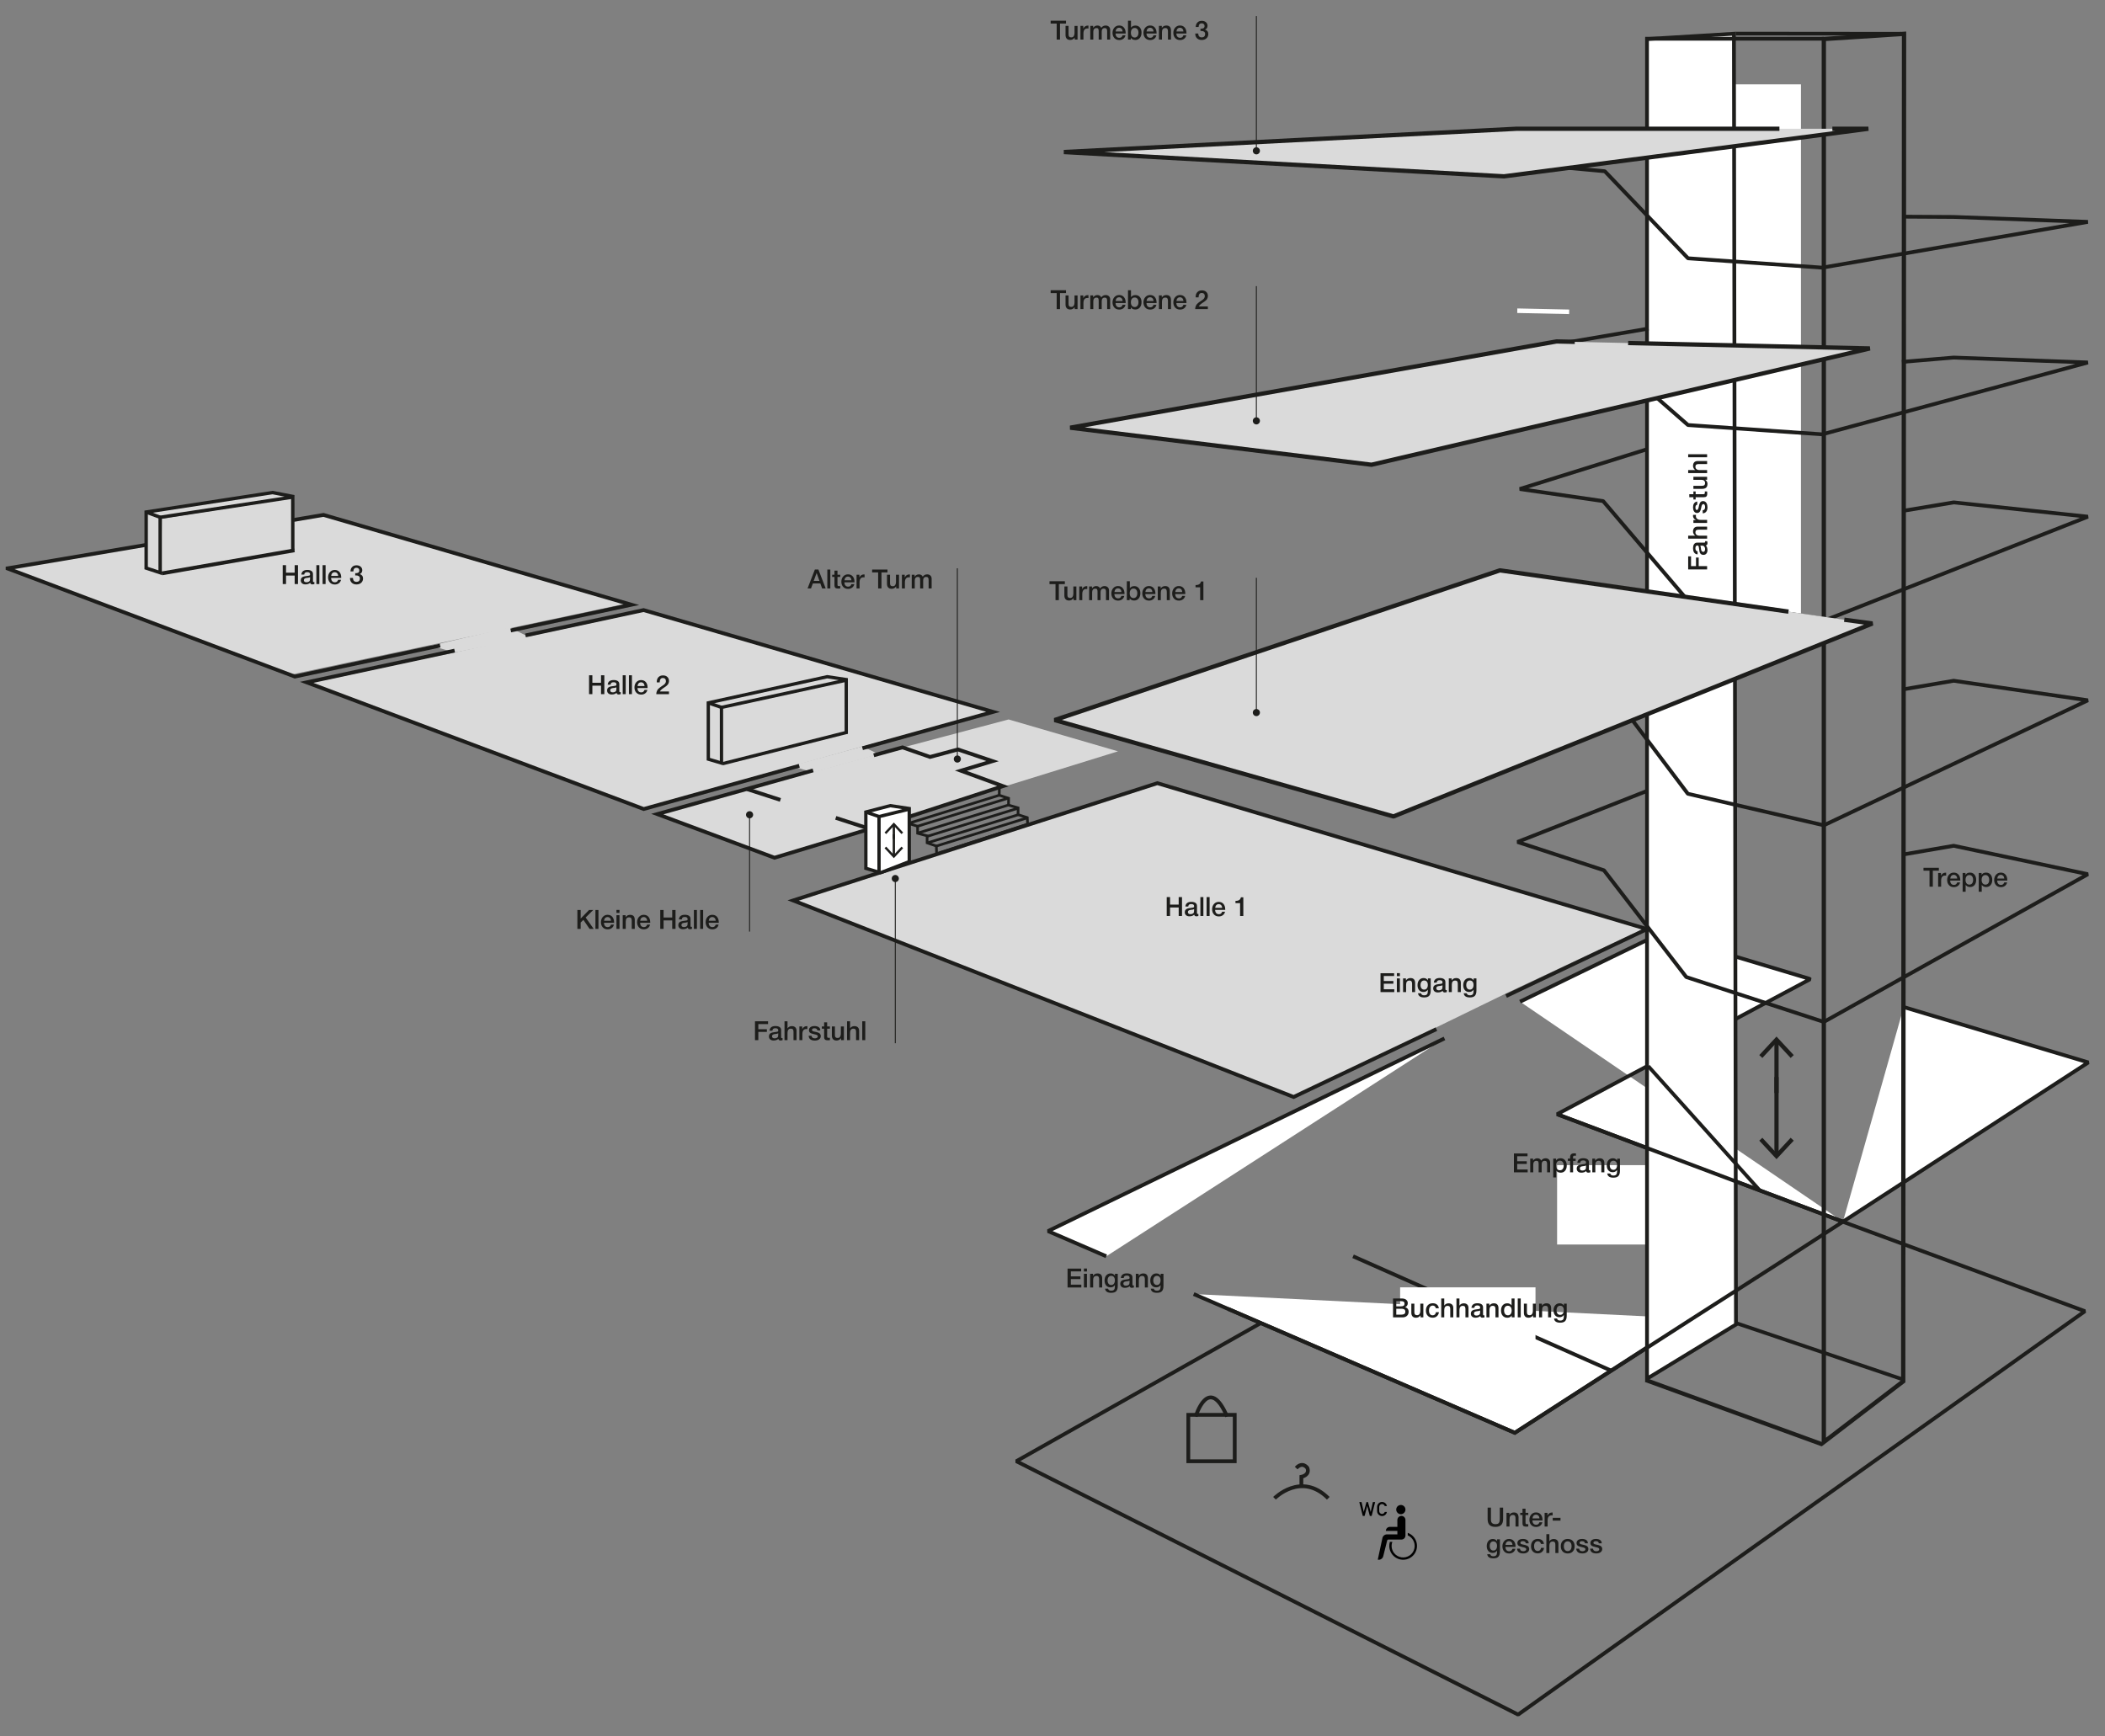 <svg viewBox="0 0 1563.265 1289.55" xmlns:xlink="http://www.w3.org/1999/xlink" xmlns="http://www.w3.org/2000/svg" id="a">
  <rect x="0" y="0" width="1563.265" height="1289.55" fill="#808080" stroke="none"/>
  <defs>
    <clipPath id="b">
      <rect stroke-width="0" fill="none" height="1289.55" width="1559.055" x="4.21"></rect>
    </clipPath>
    <clipPath id="c">
      <rect stroke-width="0" fill="none" height="1289.55" width="1559.055" x="4.21"></rect>
    </clipPath>
    <clipPath id="d">
      <rect stroke-width="0" fill="none" height="1289.55" width="1559.055" x="4.21"></rect>
    </clipPath>
    <clipPath id="e">
      <rect stroke-width="0" fill="none" height="1289.55" width="1559.055" x="4.21"></rect>
    </clipPath>
    <clipPath id="f">
      <rect stroke-width="0" fill="none" height="1289.55" width="1559.055" x="4.21"></rect>
    </clipPath>
    <clipPath id="g">
      <rect stroke-width="0" fill="none" height="1289.55" width="1559.055" x="4.21"></rect>
    </clipPath>
    <clipPath id="h">
      <rect stroke-width="0" fill="none" height="1289.55" width="1559.055" x="4.21"></rect>
    </clipPath>
  </defs>
  <rect stroke-width="0" fill="#fff" height="415.508" width="74.952" y="62.656" x="1262.51"></rect>
  <polygon stroke-width="0" fill="#dadada" points="4.519 421.825 11.547 425.522 216.189 501.022 317.28 479.588 463.917 448.496 237.436 382.431 4.519 421.825"></polygon>
  <polygon stroke-width="0" fill="#dadada" points="337.619 484.618 393.629 473.538 378.308 465.877 320.066 479.588 337.619 484.618"></polygon>
  <polygon stroke-width="0" fill="#dadada" points="604.135 573.748 652.656 560.173 640.49 554.413 587.594 568.879 604.135 573.748"></polygon>
  <polygon stroke-width="0" fill="#dadada" points="589.031 668.807 859.498 581.692 1221.286 689.503 1117.768 738.158 1066.728 763.027 960.703 814.758 589.031 668.807"></polygon>
  <polygon stroke-width="0" fill="#dadada" points="229.675 506.389 337.619 484.618 390.238 473.165 477.945 453.124 737.53 528.736 640.49 554.413 593.574 567.568 478.043 600.882 229.675 506.389"></polygon>
  <polygon stroke-width="0" fill="#dadada" points="489.918 604.151 603.854 573.448 650.588 560.449 749.031 534.357 830.279 558.035 575.173 637.062 489.918 604.151"></polygon>
  <polyline stroke-width="2.814" stroke-miterlimit="10" stroke="#1d1d1b" fill="none" points="1118.508 739.776 1223.145 690.057 859.498 581.692 589.031 668.807 960.703 814.758 1066.728 764.379"></polyline>
  <polyline stroke-width="2.814" stroke-miterlimit="10" stroke="#1d1d1b" fill="none" points="603.854 572.202 488.131 604.653 575.174 637.063 666.303 609.477 744.852 583.88 713.591 572.428 737.115 565.309 711.425 556.642 690.687 562.214 670.259 555.095 648.903 560.976"></polyline>
  <polyline stroke-width="1.97" stroke-miterlimit="10" stroke="#1d1d1b" fill="none" points="742.141 585.597 742.087 590.633 749.022 592.919 748.967 597.953 756.09 600.021 756.036 605.057 762.897 607.278 763.136 612.12 695.566 634.177 695.361 628.386 688.52 625.997 688.52 620.789 681.452 618.893 681.452 613.687 674.571 611.573 674.687 606.75"></polyline>
  <line stroke-width="1.97" stroke-miterlimit="10" stroke="#1d1d1b" fill="none" y2="590.633" x2="742.087" y1="611.573" x1="674.571"></line>
  <line stroke-width="1.97" stroke-miterlimit="10" stroke="#1d1d1b" fill="none" y2="592.918" x2="748.369" y1="613.858" x1="680.853"></line>
  <line stroke-width="1.97" stroke-miterlimit="10" stroke="#1d1d1b" fill="none" y2="597.599" x2="749.853" y1="618.539" x1="682.337"></line>
  <line stroke-width="1.97" stroke-miterlimit="10" stroke="#1d1d1b" fill="none" y2="600.344" x2="755.828" y1="621.284" x1="688.312"></line>
  <line stroke-width="1.97" stroke-miterlimit="10" stroke="#1d1d1b" fill="none" y2="605.057" x2="756.355" y1="625.997" x1="688.839"></line>
  <line stroke-width="1.97" stroke-miterlimit="10" stroke="#1d1d1b" fill="none" y2="607.447" x2="762.897" y1="628.387" x1="695.381"></line>
  <polyline stroke-width="2.814" stroke-miterlimit="10" stroke="#1d1d1b" fill="none" points="593.574 568.761 478.042 600.883 227.743 506.804 337.619 483.231"></polyline>
  <polyline stroke-width="2.814" stroke-miterlimit="10" stroke="#1d1d1b" fill="none" points="390.237 471.942 477.945 453.125 737.53 528.737 640.49 555.717"></polyline>
  <g clip-path="url(#b)">
    <polyline stroke-width="2.814" stroke-miterlimit="10" stroke="#1d1d1b" fill="none" points="379.3 468.28 468.923 449.144 240.222 382.431 5.373 422.151 218.974 502.513 326.864 479.476"></polyline>
  </g>
  <line stroke-width="2.814" stroke-miterlimit="10" stroke="#1d1d1b" fill="none" y2="615.527" x2="645.579" y1="607.447" x1="620.662"></line>
  <line stroke-width="2.814" stroke-miterlimit="10" stroke="#1d1d1b" fill="none" y2="594.121" x2="579.568" y1="586.119" x1="554.892"></line>
  <polyline stroke-width="0" fill="#fff" points="1072.712 771.269 778.302 914.38 821.578 933.081"></polyline>
  <polyline stroke-width="2.814" stroke-linejoin="bevel" stroke="#1d1d1b" fill="none" points="1072.712 771.269 778.302 914.38 821.578 933.081"></polyline>
  <polyline stroke-width="0" fill="#fff" points="1368.644 907.392 1550.897 789.107 1413.785 747.976"></polyline>
  <polyline stroke-width="2.814" stroke-linejoin="bevel" stroke="#1d1d1b" fill="none" points="1368.644 907.392 1550.897 789.107 1413.785 747.976"></polyline>
  <polyline stroke-width="0" fill="#fff" points="886.492 961.134 1124.96 1064.186 1256.25 979.364"></polyline>
  <polyline stroke-width="2.814" stroke-miterlimit="10" stroke="#1d1d1b" fill="none" points="886.492 961.134 1124.96 1064.186 1256.25 979.364"></polyline>
  <polyline stroke-width="0" fill="#fff" points="1368.644 907.392 1156.376 827.561 1344.153 727.341 1343.92 727.019 1232.502 693.596 1128.853 743.98"></polyline>
  <polyline stroke-width="2.814" stroke-linejoin="bevel" stroke="#1d1d1b" fill="none" points="1368.644 907.392 1156.376 827.561 1344.153 727.341 1343.92 727.019 1232.502 693.596 1128.853 743.98"></polyline>
  <polyline stroke-width="2.814" stroke-linejoin="bevel" stroke="#1d1d1b" fill="none" points="936.341 982.676 754.757 1085.296 1127.414 1273.481 1548.356 973.87 1367.444 907.015"></polyline>
  <path stroke-width="0" fill="#1d1d1b" d="M221.3,433.792h-2.462v-6.304h-6.422v6.304h-2.462v-14.026h2.462v5.575h6.422v-5.575h2.462v14.026Z"></path>
  <path stroke-width="0" fill="#1d1d1b" d="M228.252,423.312c1.273,0,2.288.25,3.043.749.755.499,1.132,1.274,1.132,2.325v5.161c0,.289.036.486.108.591s.213.158.424.158c.157,0,.328-.013.512-.04v1.576c-.578.145-1.064.216-1.458.216-.958,0-1.51-.407-1.655-1.221-.854.814-2.042,1.221-3.565,1.221-1.051,0-1.884-.272-2.502-.817-.617-.545-.926-1.284-.926-2.216,0-.289.033-.559.099-.808.066-.25.141-.466.227-.65.085-.184.223-.354.414-.512s.348-.289.473-.394c.125-.105.328-.204.61-.295s.493-.161.63-.207c.138-.046.377-.095.719-.148.341-.053.568-.089.68-.108.111-.02.345-.049.699-.088.801-.105,1.346-.194,1.635-.266.289-.072.486-.181.591-.325.092-.105.138-.348.138-.729,0-1.024-.696-1.536-2.088-1.536-.736,0-1.274.138-1.616.414-.341.276-.558.742-.65,1.398h-2.127c.236-2.298,1.72-3.447,4.452-3.447ZM229.67,428.936c-.223.072-.404.118-.542.138-.138.02-.354.049-.65.088-.296.04-.489.066-.582.079-.275.039-.492.075-.65.108-.158.033-.351.089-.581.167-.23.079-.407.174-.532.286-.125.112-.233.263-.325.453s-.138.417-.138.68c0,.486.161.86.482,1.123s.771.394,1.35.394c.998,0,1.766-.27,2.305-.808.302-.302.453-.887.453-1.753v-1.202c-.171.092-.368.174-.591.246Z"></path>
  <path stroke-width="0" fill="#1d1d1b" d="M237.173,433.792h-2.226v-14.026h2.226v14.026Z"></path>
  <path stroke-width="0" fill="#1d1d1b" d="M241.802,433.792h-2.226v-14.026h2.226v14.026Z"></path>
  <g>
    <path stroke-width="0" fill="#1d1d1b" d="M251.641,433.201c-.834.617-1.829.926-2.984.926-1.537,0-2.754-.496-3.654-1.487-.899-.992-1.349-2.262-1.349-3.812,0-1.589.463-2.902,1.389-3.939.926-1.038,2.104-1.557,3.536-1.557,1.484,0,2.659.509,3.526,1.527.867,1.018,1.3,2.407,1.3,4.167v.236h-7.505c.026,1.024.282,1.815.768,2.374s1.163.837,2.029.837c.617,0,1.12-.148,1.507-.443s.693-.765.916-1.408h2.147c-.25,1.103-.791,1.963-1.625,2.581ZM250.36,425.745c-.466-.493-1.067-.739-1.803-.739s-1.33.236-1.783.709-.732,1.156-.837,2.049h5.22c-.066-.854-.332-1.527-.798-2.019Z"></path>
    <path stroke-width="0" fill="#1d1d1b" d="M261.537,421.086c.801-.814,1.878-1.221,3.231-1.221,1.273,0,2.305.341,3.092,1.024.788.683,1.182,1.576,1.182,2.679,0,.669-.174,1.257-.522,1.763-.348.506-.817.857-1.409,1.054.775.197,1.386.581,1.832,1.152.447.571.67,1.271.67,2.098,0,1.313-.453,2.384-1.359,3.211-.906.827-2.082,1.241-3.526,1.241-1.432,0-2.587-.414-3.467-1.241-.88-.828-1.32-1.924-1.32-3.29v-.295h2.167c.066,1.931.958,2.896,2.679,2.896.762,0,1.366-.22,1.812-.66.447-.44.67-1.041.67-1.803,0-.801-.256-1.385-.768-1.753s-1.175-.552-1.99-.552c-.25,0-.486.007-.709.02v-1.694h.197c.407,0,.755-.023,1.044-.069.289-.046.581-.131.877-.256.295-.125.522-.328.679-.61.158-.283.237-.634.237-1.054,0-.604-.19-1.09-.571-1.458s-.893-.552-1.537-.552c-1.471,0-2.239.906-2.305,2.719h-2.147c.04-1.418.459-2.535,1.261-3.349Z"></path>
  </g>
  <path stroke-width="0" fill="#1d1d1b" d="M448.803,515.568h-2.462v-6.304h-6.422v6.304h-2.462v-14.026h2.462v5.575h6.422v-5.575h2.462v14.026Z"></path>
  <path stroke-width="0" fill="#1d1d1b" d="M455.754,505.088c1.274,0,2.288.25,3.043.749.755.499,1.132,1.274,1.132,2.325v5.161c0,.289.036.486.108.591s.213.158.424.158c.158,0,.328-.013.512-.04v1.576c-.578.145-1.064.216-1.458.216-.958,0-1.51-.407-1.655-1.221-.854.814-2.042,1.221-3.565,1.221-1.05,0-1.884-.272-2.501-.817-.618-.545-.926-1.284-.926-2.216,0-.289.033-.559.099-.808.066-.25.141-.466.227-.65.085-.184.223-.354.414-.512s.348-.289.473-.394c.125-.105.329-.204.611-.295s.493-.161.63-.207c.138-.046.377-.095.719-.147.341-.053.568-.089.68-.108.111-.02.345-.049.699-.089.801-.105,1.346-.193,1.635-.266.289-.072.486-.181.591-.325.092-.105.138-.348.138-.729,0-1.024-.696-1.536-2.088-1.536-.736,0-1.274.138-1.616.414-.341.276-.558.742-.65,1.398h-2.127c.236-2.298,1.72-3.447,4.452-3.447ZM457.172,510.712c-.223.072-.404.118-.542.138-.138.02-.354.049-.65.088-.296.04-.489.066-.582.079-.275.039-.492.075-.65.108-.158.033-.351.089-.581.167-.23.079-.407.174-.532.286-.125.112-.233.263-.325.453s-.138.417-.138.68c0,.486.161.86.482,1.123s.771.394,1.35.394c.998,0,1.766-.27,2.305-.808.302-.302.453-.887.453-1.753v-1.202c-.171.092-.368.174-.591.246Z"></path>
  <path stroke-width="0" fill="#1d1d1b" d="M464.676,515.568h-2.226v-14.026h2.226v14.026Z"></path>
  <path stroke-width="0" fill="#1d1d1b" d="M469.305,515.568h-2.226v-14.026h2.226v14.026Z"></path>
  <g>
    <path stroke-width="0" fill="#1d1d1b" d="M479.163,514.977c-.834.617-1.829.926-2.984.926-1.537,0-2.754-.496-3.654-1.487-.899-.992-1.349-2.262-1.349-3.812,0-1.589.463-2.902,1.389-3.939.926-1.038,2.104-1.557,3.536-1.557,1.484,0,2.659.509,3.526,1.527.867,1.018,1.3,2.407,1.3,4.167v.236h-7.505c.026,1.024.282,1.815.768,2.374s1.163.837,2.029.837c.617,0,1.12-.148,1.507-.443s.693-.765.916-1.408h2.147c-.25,1.103-.791,1.963-1.625,2.581ZM477.883,507.521c-.466-.493-1.067-.739-1.803-.739s-1.33.236-1.783.709-.732,1.156-.837,2.049h5.22c-.066-.854-.332-1.527-.798-2.019Z"></path>
    <path stroke-width="0" fill="#1d1d1b" d="M496.801,515.568h-9.416c.013-.617.099-1.182.256-1.694.158-.512.338-.949.542-1.31.204-.361.505-.729.906-1.104.4-.374.762-.683,1.083-.926.322-.243.765-.555,1.33-.936.039-.026.233-.154.581-.384s.562-.374.64-.433.256-.197.532-.414c.276-.216.457-.391.542-.522s.204-.309.354-.532.253-.45.305-.68c.053-.23.079-.476.079-.739,0-.722-.2-1.29-.601-1.704-.4-.414-.942-.62-1.625-.62-.394,0-.735.062-1.024.187-.289.125-.516.286-.68.482-.164.197-.299.45-.404.759s-.174.601-.207.876c-.033.276-.056.598-.069.965h-2.187v-.354c0-1.484.417-2.663,1.251-3.536.834-.874,1.96-1.31,3.378-1.31,1.339,0,2.417.377,3.23,1.133.814.755,1.222,1.756,1.222,3.004,0,.499-.079.972-.237,1.418-.157.446-.325.808-.502,1.083s-.483.598-.916.965c-.434.368-.755.624-.965.768-.21.145-.598.407-1.162.788-1.642,1.063-2.627,1.99-2.955,2.777h6.717v1.99Z"></path>
  </g>
  <path stroke-width="0" fill="#1d1d1b" d="M877.811,680.321h-2.463v-6.304h-6.422v6.304h-2.462v-14.025h2.462v5.574h6.422v-5.574h2.463v14.025Z"></path>
  <path stroke-width="0" fill="#1d1d1b" d="M884.762,669.841c1.274,0,2.289.249,3.044.748s1.133,1.274,1.133,2.324v5.161c0,.289.036.486.108.592.072.104.213.157.423.157.158,0,.329-.014.513-.039v1.575c-.578.145-1.063.217-1.458.217-.959,0-1.51-.407-1.654-1.221-.854.813-2.042,1.221-3.565,1.221-1.051,0-1.885-.272-2.502-.817s-.926-1.283-.926-2.216c0-.289.032-.559.099-.808.065-.25.141-.467.227-.65.085-.184.223-.354.413-.512.19-.158.348-.289.473-.395.125-.104.328-.203.611-.295.282-.093.492-.161.63-.207s.378-.096.719-.148c.342-.052.568-.088.68-.107.112-.021.345-.05.699-.089.802-.105,1.347-.194,1.636-.267.288-.072.485-.18.591-.324.092-.105.138-.349.138-.729,0-1.024-.696-1.536-2.088-1.536-.735,0-1.274.138-1.615.413-.342.276-.559.742-.65,1.399h-2.128c.237-2.299,1.721-3.447,4.452-3.447ZM886.181,675.465c-.224.072-.404.118-.542.138s-.354.049-.65.089c-.295.039-.489.065-.581.078-.275.04-.492.076-.649.108-.158.033-.352.089-.582.168-.229.078-.406.174-.531.285s-.233.263-.325.453-.138.417-.138.68c0,.486.161.86.482,1.123s.771.394,1.35.394c.998,0,1.767-.269,2.305-.808.302-.302.453-.886.453-1.753v-1.202c-.171.093-.368.175-.591.247Z"></path>
  <path stroke-width="0" fill="#1d1d1b" d="M893.683,680.321h-2.226v-14.025h2.226v14.025Z"></path>
  <path stroke-width="0" fill="#1d1d1b" d="M898.311,680.321h-2.226v-14.025h2.226v14.025Z"></path>
  <g>
    <path stroke-width="0" fill="#1d1d1b" d="M908.151,679.73c-.834.617-1.829.926-2.984.926-1.537,0-2.755-.496-3.654-1.487-.9-.991-1.35-2.262-1.35-3.812,0-1.59.463-2.902,1.389-3.94.926-1.037,2.104-1.556,3.536-1.556,1.483,0,2.659.509,3.526,1.526.866,1.018,1.3,2.406,1.3,4.166v.236h-7.506c.026,1.024.283,1.816.769,2.374.486.559,1.162.837,2.029.837.617,0,1.119-.147,1.507-.442.388-.296.692-.766.916-1.409h2.147c-.25,1.104-.792,1.964-1.625,2.581ZM906.87,672.274c-.466-.493-1.066-.739-1.802-.739s-1.33.236-1.783.71c-.453.473-.732,1.155-.837,2.048h5.22c-.065-.854-.331-1.526-.798-2.019Z"></path>
    <path stroke-width="0" fill="#1d1d1b" d="M923.346,680.321h-2.403v-9.534h-3.428v-1.655c2.39,0,3.729-.893,4.019-2.679h1.812v13.868Z"></path>
  </g>
  <line stroke-width=".703" stroke-miterlimit="10" stroke="#1d1d1b" fill="none" y2="422.052" x2="710.961" y1="563.89" x1="710.961"></line>
  <g clip-path="url(#c)">
    <path stroke-width="0" fill="#1d1d1b" d="M713.605,563.758c0,1.46-1.184,2.645-2.645,2.645s-2.644-1.185-2.644-2.645,1.184-2.645,2.644-2.645,2.645,1.185,2.645,2.645"></path>
  </g>
  <path stroke-width="0" fill="#1d1d1b" d="M613.194,437.042h-2.64l-1.339-3.723h-5.555l-1.379,3.723h-2.542l5.417-14.045h2.62l5.417,14.045ZM606.477,425.558l-2.187,5.91h4.274l-2.088-5.91Z"></path>
  <path stroke-width="0" fill="#1d1d1b" d="M616.639,437.042h-2.226v-14.026h2.226v14.026Z"></path>
  <path stroke-width="0" fill="#1d1d1b" d="M624.006,428.512h-2.049v5.358c0,.315.007.535.02.66.013.125.052.263.118.414.065.151.181.253.345.306.164.052.391.079.68.079.368,0,.663-.013.886-.04v1.773c-.446.053-.952.079-1.517.079-.394,0-.739-.03-1.034-.089s-.542-.128-.739-.207c-.197-.079-.361-.213-.493-.404s-.233-.348-.305-.473c-.072-.125-.125-.345-.158-.66-.033-.315-.049-.552-.049-.709v-6.087h-1.694v-1.635h1.694v-3.054h2.246v3.054h2.049v1.635Z"></path>
  <path stroke-width="0" fill="#1d1d1b" d="M632.82,436.451c-.834.617-1.829.926-2.984.926-1.537,0-2.754-.496-3.654-1.487-.899-.992-1.349-2.262-1.349-3.812,0-1.589.463-2.902,1.389-3.939.926-1.038,2.104-1.557,3.536-1.557,1.484,0,2.659.509,3.526,1.527.867,1.018,1.3,2.407,1.3,4.167v.236h-7.505c.026,1.024.282,1.815.768,2.374s1.163.837,2.029.837c.617,0,1.12-.148,1.507-.443s.693-.765.916-1.408h2.147c-.25,1.103-.791,1.963-1.625,2.581ZM631.54,428.995c-.466-.493-1.067-.739-1.803-.739s-1.33.236-1.783.709-.732,1.156-.837,2.049h5.22c-.066-.854-.332-1.527-.798-2.019Z"></path>
  <path stroke-width="0" fill="#1d1d1b" d="M642.067,428.828c-.394-.04-.657-.059-.788-.059-1.957,0-2.935,1.267-2.935,3.802v4.472h-2.226v-10.165h2.108v2.029c.722-1.51,1.858-2.266,3.408-2.266l.434.04v2.147Z"></path>
  <path stroke-width="0" fill="#1d1d1b" d="M659.084,425.144h-4.472v11.898h-2.462v-11.898h-4.472v-2.127h11.406v2.127Z"></path>
  <path stroke-width="0" fill="#1d1d1b" d="M667.651,437.042h-2.107v-1.517c-.854,1.195-1.97,1.792-3.349,1.792-1.116,0-1.973-.318-2.571-.956-.598-.637-.896-1.553-.896-2.748v-6.737h2.246v5.811c0,.354.006.64.02.857s.056.459.128.729c.072.269.178.476.315.621.138.144.335.269.591.374.256.105.568.158.936.158.84,0,1.458-.299,1.852-.896s.591-1.356.591-2.275v-5.377h2.246v10.165Z"></path>
  <path stroke-width="0" fill="#1d1d1b" d="M675.746,428.828c-.394-.04-.657-.059-.788-.059-1.957,0-2.935,1.267-2.935,3.802v4.472h-2.226v-10.165h2.108v2.029c.722-1.51,1.858-2.266,3.408-2.266l.434.04v2.147Z"></path>
  <path stroke-width="0" fill="#1d1d1b" d="M679.231,428.316c.84-1.143,1.904-1.714,3.191-1.714.669,0,1.251.151,1.743.453.493.302.857.729,1.093,1.28.814-1.156,1.911-1.733,3.29-1.733.958,0,1.753.286,2.383.857s.946,1.362.946,2.374v7.21h-2.246v-6.245c0-.722-.125-1.287-.375-1.694-.25-.407-.729-.61-1.438-.61-.722,0-1.274.227-1.655.68s-.571,1.086-.571,1.901v5.969h-2.246v-6.363c0-.722-.108-1.267-.325-1.635-.217-.368-.667-.551-1.349-.551-.762,0-1.34.246-1.734.739-.394.492-.591,1.146-.591,1.96v5.851h-2.246v-10.165h2.127v1.438Z"></path>
  <path stroke-width="0" fill="#1d1d1b" d="M1116.276,1128.354c0,3.808-1.904,5.712-5.713,5.712-1.982,0-3.443-.473-4.383-1.418-.938-.945-1.408-2.39-1.408-4.334v-8.549h2.462v9.042c0,2.153,1.123,3.23,3.369,3.23.683,0,1.244-.092,1.684-.276.44-.184.766-.466.976-.847s.354-.791.434-1.231c.078-.439.118-.988.118-1.645v-8.273h2.462v8.589Z"></path>
  <path stroke-width="0" fill="#1d1d1b" d="M1120.923,1125.122c.814-1.182,1.938-1.772,3.368-1.772,1.156,0,2.02.315,2.591.945.571.631.857,1.537.857,2.719v6.776h-2.246v-5.91c0-.406-.02-.745-.06-1.014-.039-.27-.121-.542-.246-.818-.124-.275-.325-.482-.601-.62s-.63-.207-1.063-.207c-1.655,0-2.482,1.031-2.482,3.093v5.477h-2.246v-10.165h2.128v1.497Z"></path>
  <path stroke-width="0" fill="#1d1d1b" d="M1134.967,1125.261h-2.049v5.357c0,.315.006.535.02.66.013.125.053.263.118.414.065.15.181.253.345.305.164.053.391.079.68.079.367,0,.663-.013.887-.039v1.772c-.447.053-.952.079-1.518.079-.394,0-.738-.029-1.034-.089-.295-.059-.541-.128-.738-.207-.197-.078-.361-.213-.492-.403-.132-.19-.233-.349-.306-.473-.072-.125-.125-.345-.157-.66-.033-.315-.05-.552-.05-.709v-6.087h-1.694v-1.636h1.694v-3.053h2.246v3.053h2.049v1.636Z"></path>
  <path stroke-width="0" fill="#1d1d1b" d="M1143.781,1133.199c-.834.617-1.829.926-2.985.926-1.536,0-2.754-.496-3.653-1.487-.9-.991-1.35-2.262-1.35-3.812,0-1.59.463-2.902,1.389-3.94.926-1.037,2.104-1.556,3.536-1.556,1.483,0,2.659.509,3.526,1.526.866,1.018,1.3,2.406,1.3,4.166v.236h-7.506c.026,1.024.283,1.816.769,2.374.486.559,1.162.837,2.029.837.617,0,1.119-.147,1.507-.442.388-.296.692-.766.916-1.409h2.147c-.25,1.104-.792,1.964-1.625,2.581ZM1142.5,1125.743c-.466-.493-1.066-.739-1.802-.739s-1.33.236-1.783.71c-.453.473-.732,1.155-.837,2.048h5.22c-.065-.854-.331-1.526-.798-2.019Z"></path>
  <path stroke-width="0" fill="#1d1d1b" d="M1153.046,1125.575c-.394-.039-.656-.059-.787-.059-1.957,0-2.936,1.268-2.936,3.802v4.472h-2.226v-10.165h2.107v2.029c.723-1.511,1.858-2.266,3.408-2.266l.433.04v2.146Z"></path>
  <path stroke-width="0" fill="#1d1d1b" d="M1158.896,1129.417h-5.772v-2.088h5.772v2.088Z"></path>
  <g>
    <path stroke-width="0" fill="#1d1d1b" d="M1113.913,1152.304c0,1.746-.371,3.04-1.113,3.881-.742.84-2,1.261-3.772,1.261-2.784,0-4.301-1.031-4.551-3.093h2.246c.21,1.011.998,1.517,2.364,1.517.932,0,1.611-.236,2.038-.709.427-.474.641-1.235.641-2.285v-1.202c-.735,1.143-1.812,1.714-3.23,1.714-1.353,0-2.427-.456-3.221-1.369-.795-.912-1.192-2.144-1.192-3.693,0-1.589.414-2.866,1.241-3.831.827-.966,1.924-1.448,3.29-1.448.722,0,1.326.135,1.812.403.485.27.938.7,1.358,1.291v-1.419h2.089v8.983ZM1107.067,1145.764c-.479.604-.719,1.444-.719,2.521,0,1.024.246,1.838.738,2.442s1.146.906,1.96.906c.841,0,1.504-.312,1.99-.936.485-.624.729-1.468.729-2.531,0-1.038-.24-1.849-.719-2.434-.479-.584-1.146-.876-2-.876-.841,0-1.5.302-1.979.906Z"></path>
    <path stroke-width="0" fill="#1d1d1b" d="M1123.75,1152.895c-.834.617-1.829.926-2.985.926-1.536,0-2.754-.496-3.653-1.487-.9-.991-1.35-2.262-1.35-3.812,0-1.59.463-2.902,1.389-3.94.926-1.037,2.104-1.556,3.536-1.556,1.483,0,2.659.509,3.526,1.526.866,1.018,1.3,2.406,1.3,4.166v.236h-7.506c.026,1.024.283,1.816.769,2.374.486.559,1.162.837,2.029.837.617,0,1.119-.147,1.507-.442.388-.296.692-.766.916-1.409h2.147c-.25,1.104-.792,1.964-1.625,2.581ZM1122.469,1145.439c-.466-.493-1.066-.739-1.802-.739s-1.33.236-1.783.71c-.453.473-.732,1.155-.837,2.048h5.22c-.065-.854-.331-1.526-.798-2.019Z"></path>
    <path stroke-width="0" fill="#1d1d1b" d="M1133.135,1146.276c-.132-1.077-.867-1.615-2.206-1.615-.578,0-1.024.105-1.34.315s-.473.499-.473.866c0,.118.01.224.029.315s.06.174.118.246c.06.072.111.135.157.188.047.053.129.104.247.157s.213.096.285.128c.072.033.193.072.364.118s.306.082.404.108.259.062.482.108.394.082.512.108c.513.118.884.207,1.113.267.23.059.564.177,1.005.354.439.177.765.36.975.551.211.19.404.453.582.788.177.335.266.72.266,1.152,0,1.024-.4,1.839-1.202,2.443-.801.604-1.878.906-3.23.906-1.444,0-2.554-.303-3.329-.906-.774-.604-1.188-1.484-1.241-2.64h2.147c.118,1.273.939,1.91,2.463,1.91.656,0,1.185-.135,1.585-.403.401-.27.602-.627.602-1.074,0-.223-.05-.413-.148-.571-.099-.157-.259-.292-.482-.403-.223-.111-.437-.197-.64-.256-.204-.06-.477-.128-.818-.207l-.118-.02c-.026-.014-.059-.023-.098-.03-.04-.006-.079-.016-.119-.029-1.444-.354-2.363-.63-2.758-.827-.932-.446-1.398-1.188-1.398-2.226,0-.959.368-1.711,1.104-2.256s1.753-.817,3.053-.817c1.248,0,2.27.269,3.063.808.795.538,1.192,1.353,1.192,2.442h-2.147Z"></path>
  </g>
  <path stroke-width="0" fill="#1d1d1b" d="M1145.169,1152.629c-.841.741-1.898,1.112-3.172,1.112-1.523,0-2.738-.482-3.645-1.447-.906-.966-1.359-2.229-1.359-3.792,0-1.682.457-3.018,1.369-4.009.913-.992,2.145-1.487,3.694-1.487,1.3,0,2.347.328,3.142.984.795.657,1.258,1.569,1.389,2.738h-2.226c-.132-.644-.395-1.136-.788-1.478-.395-.341-.894-.512-1.497-.512-.867,0-1.55.325-2.049.975-.499.65-.749,1.54-.749,2.669s.24,2.01.72,2.641c.479.63,1.146.945,1.999.945.67,0,1.218-.2,1.645-.601.427-.401.699-.976.818-1.725h2.206c-.158,1.248-.657,2.243-1.497,2.985Z"></path>
  <path stroke-width="0" fill="#1d1d1b" d="M1150.624,1144.72c.748-1.104,1.818-1.655,3.211-1.655,1.104,0,1.963.299,2.58.896s.927,1.474.927,2.63v6.895h-2.266v-6.166c0-.774-.135-1.365-.404-1.772-.269-.407-.791-.611-1.565-.611-.867,0-1.498.283-1.892.848s-.591,1.313-.591,2.245v5.457h-2.227v-14.025h2.227v5.26Z"></path>
  <path stroke-width="0" fill="#1d1d1b" d="M1167.996,1144.483c.919.973,1.379,2.279,1.379,3.921,0,1.654-.457,2.968-1.369,3.939-.913.972-2.15,1.458-3.714,1.458-1.589,0-2.85-.486-3.782-1.458-.932-.972-1.398-2.285-1.398-3.939,0-1.642.47-2.948,1.408-3.921.939-.972,2.197-1.457,3.772-1.457,1.55,0,2.784.485,3.704,1.457ZM1162.145,1145.764c-.513.644-.769,1.523-.769,2.64,0,1.143.256,2.035.769,2.679.512.644,1.221.965,2.127.965.88,0,1.573-.324,2.078-.975.506-.65.759-1.547.759-2.689,0-1.116-.253-1.992-.759-2.629-.505-.638-1.205-.956-2.098-.956s-1.596.322-2.107.966Z"></path>
  <path stroke-width="0" fill="#1d1d1b" d="M1177.095,1146.276c-.132-1.077-.867-1.615-2.206-1.615-.578,0-1.024.105-1.34.315s-.473.499-.473.866c0,.118.01.224.029.315s.06.174.118.246c.06.072.111.135.157.188.047.053.129.104.247.157s.213.096.285.128c.072.033.193.072.364.118s.306.082.404.108.259.062.482.108.394.082.513.108c.512.118.883.207,1.112.267.23.059.564.177,1.005.354.439.177.765.36.975.551.211.19.404.453.582.788.177.335.266.72.266,1.152,0,1.024-.4,1.839-1.202,2.443-.801.604-1.878.906-3.23.906-1.444,0-2.554-.303-3.329-.906-.774-.604-1.188-1.484-1.241-2.64h2.147c.118,1.273.939,1.91,2.463,1.91.656,0,1.185-.135,1.585-.403.401-.27.602-.627.602-1.074,0-.223-.05-.413-.148-.571-.099-.157-.259-.292-.482-.403-.223-.111-.437-.197-.64-.256-.204-.06-.477-.128-.818-.207l-.118-.02c-.026-.014-.059-.023-.098-.03-.04-.006-.079-.016-.119-.029-1.444-.354-2.363-.63-2.758-.827-.932-.446-1.398-1.188-1.398-2.226,0-.959.368-1.711,1.104-2.256s1.753-.817,3.053-.817c1.248,0,2.27.269,3.063.808.795.538,1.192,1.353,1.192,2.442h-2.147Z"></path>
  <path stroke-width="0" fill="#1d1d1b" d="M1187.376,1146.276c-.132-1.077-.867-1.615-2.206-1.615-.578,0-1.024.105-1.34.315s-.473.499-.473.866c0,.118.01.224.029.315s.06.174.118.246c.06.072.111.135.157.188.047.053.129.104.247.157s.213.096.285.128c.072.033.193.072.364.118s.306.082.404.108.259.062.482.108.394.082.513.108c.512.118.883.207,1.112.267.23.059.564.177,1.005.354.439.177.765.36.975.551.211.19.404.453.582.788.177.335.266.72.266,1.152,0,1.024-.4,1.839-1.202,2.443-.801.604-1.878.906-3.23.906-1.444,0-2.554-.303-3.329-.906-.774-.604-1.188-1.484-1.241-2.64h2.147c.118,1.273.939,1.91,2.463,1.91.656,0,1.185-.135,1.585-.403.401-.27.602-.627.602-1.074,0-.223-.05-.413-.148-.571-.099-.157-.259-.292-.482-.403-.223-.111-.437-.197-.64-.256-.204-.06-.477-.128-.818-.207l-.118-.02c-.026-.014-.059-.023-.098-.03-.04-.006-.079-.016-.119-.029-1.444-.354-2.363-.63-2.758-.827-.932-.446-1.398-1.188-1.398-2.226,0-.959.368-1.711,1.104-2.256s1.753-.817,3.053-.817c1.248,0,2.27.269,3.063.808.795.538,1.192,1.353,1.192,2.442h-2.147Z"></path>
  <path stroke-width="0" fill="#1d1d1b" d="M802.921,944.298h-7.663v3.723h7.111v1.99h-7.111v4.137h7.781v2.107h-10.224v-14.025h10.105v2.068Z"></path>
  <path stroke-width="0" fill="#1d1d1b" d="M807.213,944.376h-2.245v-2.206h2.245v2.206ZM807.213,956.255h-2.245v-10.165h2.245v10.165Z"></path>
  <path stroke-width="0" fill="#1d1d1b" d="M811.703,947.587c.814-1.182,1.938-1.772,3.368-1.772,1.156,0,2.02.315,2.591.945.571.631.857,1.537.857,2.719v6.776h-2.246v-5.91c0-.406-.02-.745-.06-1.014-.039-.27-.121-.542-.246-.818-.125-.275-.325-.482-.601-.62s-.63-.207-1.063-.207c-1.655,0-2.482,1.031-2.482,3.093v5.477h-2.246v-10.165h2.128v1.497Z"></path>
  <path stroke-width="0" fill="#1d1d1b" d="M830.101,955.073c0,1.746-.371,3.04-1.113,3.881-.742.84-2,1.261-3.772,1.261-2.784,0-4.301-1.031-4.551-3.093h2.246c.21,1.011.998,1.517,2.364,1.517.932,0,1.611-.236,2.038-.709.427-.474.641-1.235.641-2.285v-1.202c-.735,1.143-1.812,1.714-3.23,1.714-1.353,0-2.427-.456-3.221-1.369-.795-.912-1.192-2.144-1.192-3.693,0-1.589.414-2.866,1.241-3.831.827-.966,1.924-1.448,3.29-1.448.722,0,1.326.135,1.812.403.485.27.938.7,1.358,1.291v-1.419h2.089v8.983ZM823.255,948.533c-.479.604-.719,1.444-.719,2.521,0,1.024.246,1.838.738,2.442s1.146.906,1.96.906c.841,0,1.504-.312,1.99-.936.485-.624.729-1.468.729-2.531,0-1.038-.24-1.849-.719-2.434-.479-.584-1.146-.876-2-.876-.841,0-1.5.302-1.979.906Z"></path>
  <path stroke-width="0" fill="#1d1d1b" d="M836.835,945.776c1.274,0,2.289.249,3.044.748s1.133,1.274,1.133,2.324v5.161c0,.289.036.486.108.592.072.104.213.157.423.157.158,0,.329-.014.513-.039v1.575c-.578.145-1.063.217-1.458.217-.959,0-1.51-.407-1.654-1.221-.854.813-2.042,1.221-3.565,1.221-1.051,0-1.885-.272-2.502-.817s-.926-1.283-.926-2.216c0-.289.032-.559.099-.808.065-.25.141-.467.227-.65.085-.184.223-.354.413-.512.19-.158.348-.289.473-.395.125-.104.328-.203.611-.295.282-.093.492-.161.63-.207s.378-.096.719-.148c.342-.052.568-.088.68-.107.112-.021.345-.05.699-.089.802-.105,1.347-.194,1.636-.267s.485-.18.591-.324c.092-.105.138-.349.138-.729,0-1.024-.696-1.536-2.088-1.536-.735,0-1.274.138-1.615.413-.342.276-.559.742-.65,1.399h-2.128c.237-2.299,1.721-3.447,4.452-3.447ZM838.254,951.4c-.224.072-.404.118-.542.138s-.354.049-.65.089c-.295.039-.489.065-.581.078-.275.04-.492.076-.649.108-.158.033-.352.089-.582.168-.229.078-.406.174-.531.285-.125.112-.233.263-.325.453s-.138.417-.138.68c0,.486.161.86.482,1.123s.771.394,1.35.394c.998,0,1.767-.269,2.305-.808.302-.302.453-.886.453-1.753v-1.202c-.171.093-.368.175-.591.247Z"></path>
  <path stroke-width="0" fill="#1d1d1b" d="M845.639,947.587c.814-1.182,1.938-1.772,3.368-1.772,1.156,0,2.02.315,2.591.945.571.631.857,1.537.857,2.719v6.776h-2.246v-5.91c0-.406-.02-.745-.06-1.014-.039-.27-.121-.542-.246-.818-.125-.275-.325-.482-.601-.62s-.63-.207-1.063-.207c-1.655,0-2.482,1.031-2.482,3.093v5.477h-2.246v-10.165h2.128v1.497Z"></path>
  <path stroke-width="0" fill="#1d1d1b" d="M864.036,955.073c0,1.746-.371,3.04-1.113,3.881-.742.84-2,1.261-3.772,1.261-2.784,0-4.301-1.031-4.551-3.093h2.246c.21,1.011.998,1.517,2.364,1.517.932,0,1.611-.236,2.038-.709.427-.474.641-1.235.641-2.285v-1.202c-.735,1.143-1.812,1.714-3.23,1.714-1.353,0-2.427-.456-3.221-1.369-.795-.912-1.192-2.144-1.192-3.693,0-1.589.414-2.866,1.241-3.831.827-.966,1.924-1.448,3.29-1.448.722,0,1.326.135,1.812.403.485.27.938.7,1.358,1.291v-1.419h2.089v8.983ZM857.19,948.533c-.479.604-.719,1.444-.719,2.521,0,1.024.246,1.838.738,2.442s1.146.906,1.96.906c.841,0,1.504-.312,1.99-.936.485-.624.729-1.468.729-2.531,0-1.038-.24-1.849-.719-2.434-.479-.584-1.146-.876-2-.876-.841,0-1.5.302-1.979.906Z"></path>
  <path stroke-width="0" fill="#1d1d1b" d="M1035.328,724.909h-7.663v3.723h7.111v1.99h-7.111v4.137h7.781v2.107h-10.224v-14.025h10.105v2.068Z"></path>
  <path stroke-width="0" fill="#1d1d1b" d="M1039.619,724.988h-2.245v-2.206h2.245v2.206ZM1039.619,736.866h-2.245v-10.165h2.245v10.165Z"></path>
  <path stroke-width="0" fill="#1d1d1b" d="M1044.11,728.198c.814-1.182,1.938-1.772,3.368-1.772,1.156,0,2.02.315,2.591.945.571.631.857,1.537.857,2.719v6.776h-2.246v-5.91c0-.406-.02-.745-.06-1.014-.039-.27-.121-.542-.246-.818-.124-.275-.325-.482-.601-.62s-.63-.207-1.063-.207c-1.655,0-2.482,1.031-2.482,3.093v5.477h-2.246v-10.165h2.128v1.497Z"></path>
  <path stroke-width="0" fill="#1d1d1b" d="M1062.508,735.685c0,1.746-.371,3.04-1.113,3.881-.742.84-2,1.261-3.772,1.261-2.784,0-4.301-1.031-4.551-3.093h2.246c.21,1.011.998,1.517,2.363,1.517.933,0,1.612-.236,2.039-.709.427-.474.641-1.235.641-2.285v-1.202c-.735,1.143-1.812,1.714-3.23,1.714-1.353,0-2.427-.456-3.221-1.369-.795-.912-1.192-2.144-1.192-3.693,0-1.589.414-2.866,1.241-3.831.827-.966,1.924-1.448,3.29-1.448.722,0,1.326.135,1.812.403.485.27.938.7,1.358,1.291v-1.419h2.089v8.983ZM1055.662,729.145c-.479.604-.719,1.444-.719,2.521,0,1.024.246,1.838.738,2.442s1.146.906,1.96.906c.841,0,1.504-.312,1.99-.936.485-.624.729-1.468.729-2.531,0-1.038-.24-1.849-.719-2.434-.479-.584-1.146-.876-2-.876-.841,0-1.5.302-1.979.906Z"></path>
  <path stroke-width="0" fill="#1d1d1b" d="M1069.242,726.387c1.274,0,2.289.249,3.044.748s1.133,1.274,1.133,2.324v5.161c0,.289.036.486.108.592.072.104.213.157.423.157.158,0,.329-.014.513-.039v1.575c-.578.145-1.063.217-1.458.217-.959,0-1.51-.407-1.654-1.221-.854.813-2.042,1.221-3.565,1.221-1.051,0-1.885-.272-2.502-.817s-.926-1.283-.926-2.216c0-.289.032-.559.099-.808.065-.25.141-.467.227-.65.085-.184.223-.354.413-.512.19-.158.348-.289.473-.395.125-.104.328-.203.611-.295.282-.093.492-.161.63-.207s.378-.096.719-.148c.342-.052.568-.088.68-.107.112-.021.345-.05.699-.089.802-.105,1.347-.194,1.636-.267.288-.072.485-.18.591-.324.092-.105.138-.349.138-.729,0-1.024-.696-1.536-2.088-1.536-.735,0-1.274.138-1.615.413-.342.276-.559.742-.65,1.399h-2.128c.237-2.299,1.721-3.447,4.452-3.447ZM1070.661,732.011c-.224.072-.404.118-.542.138s-.354.049-.65.089c-.295.039-.489.065-.581.078-.275.04-.492.076-.649.108-.158.033-.352.089-.582.168-.229.078-.406.174-.531.285-.125.112-.233.263-.325.453s-.138.417-.138.68c0,.486.161.86.482,1.123s.771.394,1.35.394c.998,0,1.767-.269,2.305-.808.302-.302.453-.886.453-1.753v-1.202c-.171.093-.368.175-.591.247Z"></path>
  <path stroke-width="0" fill="#1d1d1b" d="M1078.065,728.198c.814-1.182,1.938-1.772,3.368-1.772,1.156,0,2.02.315,2.591.945.571.631.857,1.537.857,2.719v6.776h-2.246v-5.91c0-.406-.02-.745-.06-1.014-.039-.27-.121-.542-.246-.818-.124-.275-.325-.482-.601-.62s-.63-.207-1.063-.207c-1.655,0-2.482,1.031-2.482,3.093v5.477h-2.246v-10.165h2.128v1.497Z"></path>
  <path stroke-width="0" fill="#1d1d1b" d="M1096.463,735.685c0,1.746-.371,3.04-1.113,3.881-.742.84-2,1.261-3.772,1.261-2.784,0-4.301-1.031-4.551-3.093h2.246c.21,1.011.998,1.517,2.363,1.517.933,0,1.612-.236,2.039-.709.427-.474.641-1.235.641-2.285v-1.202c-.735,1.143-1.812,1.714-3.23,1.714-1.353,0-2.427-.456-3.221-1.369-.795-.912-1.192-2.144-1.192-3.693,0-1.589.414-2.866,1.241-3.831.827-.966,1.924-1.448,3.29-1.448.722,0,1.326.135,1.812.403.485.27.938.7,1.358,1.291v-1.419h2.089v8.983ZM1089.617,729.145c-.479.604-.719,1.444-.719,2.521,0,1.024.246,1.838.738,2.442s1.146.906,1.96.906c.841,0,1.504-.312,1.99-.936.485-.624.729-1.468.729-2.531,0-1.038-.24-1.849-.719-2.434-.479-.584-1.146-.876-2-.876-.841,0-1.5.302-1.979.906Z"></path>
  <line stroke-width=".703" stroke-miterlimit="10" stroke="#1d1d1b" fill="none" y2="605.01" x2="556.666" y1="691.924" x1="556.666"></line>
  <g clip-path="url(#d)">
    <path stroke-width="0" fill="#1d1d1b" d="M559.311,605.142c0-1.46-1.184-2.645-2.645-2.645s-2.644,1.185-2.644,2.645,1.184,2.645,2.644,2.645,2.645-1.185,2.645-2.645"></path>
    <line stroke-width=".703" stroke-miterlimit="10" stroke="#1d1d1b" fill="none" y2="652.387" x2="664.887" y1="774.836" x1="664.887"></line>
    <path stroke-width="0" fill="#1d1d1b" d="M667.532,652.52c0-1.46-1.184-2.645-2.645-2.645s-2.644,1.185-2.644,2.645,1.184,2.645,2.644,2.645,2.645-1.185,2.645-2.645"></path>
  </g>
  <path stroke-width="0" fill="#1d1d1b" d="M434.932,681.482l5.969,8.432h-3.053l-4.61-6.718-2.009,2.01v4.708h-2.443v-14.025h2.443v6.362l6.205-6.362h3.113l-5.614,5.594Z"></path>
  <path stroke-width="0" fill="#1d1d1b" d="M444.424,689.913h-2.226v-14.025h2.226v14.025Z"></path>
  <path stroke-width="0" fill="#1d1d1b" d="M454.283,689.323c-.834.617-1.829.926-2.984.926-1.537,0-2.754-.496-3.654-1.487-.899-.991-1.349-2.262-1.349-3.812,0-1.59.463-2.902,1.389-3.94.926-1.037,2.104-1.556,3.536-1.556,1.484,0,2.659.509,3.526,1.526s1.3,2.406,1.3,4.166v.236h-7.505c.026,1.024.282,1.816.768,2.374.486.559,1.163.837,2.029.837.617,0,1.12-.147,1.507-.442.387-.296.693-.766.916-1.409h2.147c-.25,1.104-.791,1.964-1.625,2.581ZM453.003,681.866c-.466-.493-1.067-.739-1.803-.739s-1.33.236-1.783.71c-.453.473-.732,1.155-.837,2.048h5.22c-.066-.854-.332-1.526-.798-2.019Z"></path>
  <g>
    <path stroke-width="0" fill="#1d1d1b" d="M460.063,678.034h-2.246v-2.206h2.246v2.206ZM460.063,689.913h-2.246v-10.165h2.246v10.165Z"></path>
    <path stroke-width="0" fill="#1d1d1b" d="M464.593,681.245c.814-1.182,1.937-1.772,3.369-1.772,1.156,0,2.019.315,2.59.945.571.631.857,1.537.857,2.719v6.776h-2.246v-5.91c0-.406-.02-.745-.059-1.014-.04-.27-.122-.542-.246-.818-.125-.275-.325-.482-.601-.62s-.63-.207-1.064-.207c-1.654,0-2.482,1.031-2.482,3.093v5.477h-2.246v-10.165h2.127v1.497Z"></path>
  </g>
  <path stroke-width="0" fill="#1d1d1b" d="M481.128,689.323c-.834.617-1.829.926-2.984.926-1.537,0-2.754-.496-3.654-1.487-.899-.991-1.349-2.262-1.349-3.812,0-1.59.463-2.902,1.389-3.94.926-1.037,2.104-1.556,3.536-1.556,1.484,0,2.659.509,3.526,1.526s1.3,2.406,1.3,4.166v.236h-7.505c.026,1.024.282,1.816.768,2.374.486.559,1.163.837,2.029.837.617,0,1.12-.147,1.507-.442.387-.296.693-.766.916-1.409h2.147c-.25,1.104-.791,1.964-1.625,2.581ZM479.848,681.866c-.466-.493-1.067-.739-1.803-.739s-1.33.236-1.783.71c-.453.473-.732,1.155-.837,2.048h5.22c-.066-.854-.332-1.526-.798-2.019Z"></path>
  <path stroke-width="0" fill="#1d1d1b" d="M501.681,689.913h-2.462v-6.304h-6.422v6.304h-2.462v-14.025h2.462v5.574h6.422v-5.574h2.462v14.025Z"></path>
  <path stroke-width="0" fill="#1d1d1b" d="M508.632,679.434c1.274,0,2.288.249,3.043.748.755.499,1.132,1.274,1.132,2.324v5.161c0,.289.036.486.108.592.072.104.213.157.424.157.158,0,.328-.014.512-.039v1.575c-.578.145-1.064.217-1.458.217-.958,0-1.51-.407-1.655-1.221-.854.813-2.042,1.221-3.565,1.221-1.05,0-1.884-.272-2.501-.817-.618-.545-.926-1.283-.926-2.216,0-.289.033-.559.099-.808.066-.25.141-.467.227-.65s.223-.354.414-.512c.19-.158.348-.289.473-.395.125-.104.329-.203.611-.295.282-.093.493-.161.63-.207.138-.046.377-.096.719-.148.341-.052.568-.088.68-.107.111-.021.345-.05.699-.089.801-.105,1.346-.194,1.635-.267.289-.072.486-.18.591-.324.092-.105.138-.349.138-.729,0-1.024-.696-1.536-2.088-1.536-.736,0-1.274.138-1.616.413-.341.276-.558.742-.65,1.399h-2.127c.236-2.299,1.72-3.447,4.452-3.447ZM510.05,685.058c-.223.072-.404.118-.542.138s-.354.049-.65.089c-.296.039-.489.065-.582.078-.275.04-.492.076-.65.108-.158.033-.351.089-.581.168-.23.078-.407.174-.532.285-.125.112-.233.263-.325.453s-.138.417-.138.68c0,.486.161.86.482,1.123s.771.394,1.35.394c.998,0,1.766-.269,2.305-.808.302-.302.453-.886.453-1.753v-1.202c-.171.093-.368.175-.591.247Z"></path>
  <path stroke-width="0" fill="#1d1d1b" d="M517.554,689.913h-2.226v-14.025h2.226v14.025Z"></path>
  <path stroke-width="0" fill="#1d1d1b" d="M522.182,689.913h-2.226v-14.025h2.226v14.025Z"></path>
  <path stroke-width="0" fill="#1d1d1b" d="M532.04,689.323c-.834.617-1.829.926-2.984.926-1.537,0-2.754-.496-3.654-1.487-.899-.991-1.349-2.262-1.349-3.812,0-1.59.463-2.902,1.389-3.94.926-1.037,2.104-1.556,3.536-1.556,1.484,0,2.659.509,3.526,1.526s1.3,2.406,1.3,4.166v.236h-7.505c.026,1.024.282,1.816.768,2.374.486.559,1.163.837,2.029.837.617,0,1.12-.147,1.507-.442.387-.296.693-.766.916-1.409h2.147c-.25,1.104-.791,1.964-1.625,2.581ZM530.76,681.866c-.466-.493-1.067-.739-1.803-.739s-1.33.236-1.783.71c-.453.473-.732,1.155-.837,2.048h5.22c-.066-.854-.332-1.526-.798-2.019Z"></path>
  <path stroke-width="0" fill="#1d1d1b" d="M570.398,760.618h-7.229v3.821h6.343v1.99h-6.343v6.126h-2.482v-14.025h9.711v2.088Z"></path>
  <path stroke-width="0" fill="#1d1d1b" d="M575.932,762.076c1.274,0,2.288.249,3.043.748.755.499,1.132,1.274,1.132,2.324v5.161c0,.289.036.486.108.592.072.104.213.157.424.157.158,0,.328-.014.512-.039v1.575c-.578.145-1.064.217-1.458.217-.958,0-1.51-.407-1.655-1.221-.854.813-2.042,1.221-3.565,1.221-1.05,0-1.884-.272-2.501-.817-.618-.545-.926-1.283-.926-2.216,0-.289.033-.559.099-.808.066-.25.141-.467.227-.65s.223-.354.414-.512c.19-.158.348-.289.473-.395.125-.104.329-.203.611-.295.282-.093.493-.161.63-.207.138-.046.377-.096.719-.148.341-.052.568-.088.68-.107.111-.021.345-.05.699-.089.801-.105,1.346-.194,1.635-.267.289-.072.486-.18.591-.324.092-.105.138-.349.138-.729,0-1.024-.696-1.536-2.088-1.536-.736,0-1.274.138-1.616.413-.341.276-.558.742-.65,1.399h-2.127c.236-2.299,1.72-3.447,4.452-3.447ZM577.35,767.7c-.223.072-.404.118-.542.138s-.354.049-.65.089c-.296.039-.489.065-.582.078-.275.04-.492.076-.65.108-.158.033-.351.089-.581.168-.23.078-.407.174-.532.285-.125.112-.233.263-.325.453s-.138.417-.138.68c0,.486.161.86.482,1.123s.771.394,1.35.394c.998,0,1.766-.269,2.305-.808.302-.302.453-.886.453-1.753v-1.202c-.171.093-.368.175-.591.247Z"></path>
  <path stroke-width="0" fill="#1d1d1b" d="M584.834,763.79c.749-1.104,1.819-1.655,3.211-1.655,1.103,0,1.963.299,2.581.896s.926,1.474.926,2.63v6.895h-2.265v-6.166c0-.774-.135-1.365-.404-1.772-.269-.407-.791-.611-1.566-.611-.867,0-1.497.283-1.891.848s-.591,1.313-.591,2.245v5.457h-2.226v-14.025h2.226v5.26Z"></path>
  <path stroke-width="0" fill="#1d1d1b" d="M599.606,764.341c-.394-.039-.657-.059-.788-.059-1.957,0-2.935,1.268-2.935,3.802v4.472h-2.226v-10.165h2.108v2.029c.722-1.511,1.858-2.266,3.408-2.266l.434.04v2.146Z"></path>
  <path stroke-width="0" fill="#1d1d1b" d="M607.031,765.346c-.131-1.077-.867-1.615-2.207-1.615-.578,0-1.024.105-1.339.315-.315.21-.473.499-.473.866,0,.118.01.224.029.315s.059.174.118.246.112.135.158.188.128.104.246.157.213.096.286.128c.072.033.194.072.365.118.17.046.305.082.404.108.098.026.259.062.482.108s.394.082.512.108c.512.118.883.207,1.113.267.23.059.565.177,1.005.354.44.177.765.36.975.551s.404.453.581.788.266.72.266,1.152c0,1.024-.401,1.839-1.202,2.443-.801.604-1.878.906-3.231.906-1.444,0-2.554-.303-3.329-.906-.775-.604-1.188-1.484-1.241-2.64h2.147c.118,1.273.939,1.91,2.462,1.91.657,0,1.185-.135,1.586-.403.4-.27.601-.627.601-1.074,0-.223-.049-.413-.147-.571-.099-.157-.26-.292-.483-.403s-.437-.197-.64-.256c-.204-.06-.476-.128-.817-.207l-.118-.02c-.026-.014-.059-.023-.099-.03-.04-.006-.079-.016-.118-.029-1.445-.354-2.364-.63-2.758-.827-.933-.446-1.399-1.188-1.399-2.226,0-.959.368-1.711,1.104-2.256s1.753-.817,3.053-.817c1.248,0,2.269.269,3.063.808.795.538,1.192,1.353,1.192,2.442h-2.147Z"></path>
  <path stroke-width="0" fill="#1d1d1b" d="M616.327,764.027h-2.049v5.357c0,.315.007.535.02.66s.052.263.118.414c.065.15.181.253.345.305.164.053.391.079.68.079.368,0,.663-.013.886-.039v1.772c-.446.053-.952.079-1.517.079-.394,0-.739-.029-1.034-.089-.295-.059-.542-.128-.739-.207-.197-.078-.361-.213-.493-.403s-.233-.349-.305-.473c-.072-.125-.125-.345-.158-.66s-.049-.552-.049-.709v-6.087h-1.694v-1.636h1.694v-3.053h2.246v3.053h2.049v1.636Z"></path>
  <path stroke-width="0" fill="#1d1d1b" d="M626.707,772.556h-2.107v-1.517c-.854,1.195-1.97,1.792-3.349,1.792-1.116,0-1.973-.318-2.571-.955s-.896-1.553-.896-2.748v-6.737h2.246v5.812c0,.354.006.641.02.856.013.217.056.46.128.729s.178.476.315.62.335.27.591.375c.256.104.568.157.936.157.84,0,1.458-.299,1.852-.896s.591-1.355.591-2.275v-5.378h2.246v10.165Z"></path>
  <path stroke-width="0" fill="#1d1d1b" d="M631.295,763.79c.749-1.104,1.819-1.655,3.211-1.655,1.103,0,1.963.299,2.581.896s.926,1.474.926,2.63v6.895h-2.266v-6.166c0-.774-.134-1.365-.404-1.772-.269-.407-.791-.611-1.566-.611-.867,0-1.497.283-1.891.848s-.591,1.313-.591,2.245v5.457h-2.226v-14.025h2.226v5.26Z"></path>
  <path stroke-width="0" fill="#1d1d1b" d="M642.581,772.556h-2.226v-14.025h2.226v14.025Z"></path>
  <rect stroke-width="2.814" stroke-miterlimit="10" stroke="#1d1d1b" fill="none" height="34.463" width="34.463" y="1050.847" x="882.493"></rect>
  <g clip-path="url(#e)">
    <path stroke-width="2.814" stroke-miterlimit="10" stroke="#1d1d1b" fill="none" d="M887.956,1052.085s9.634-31.919,23.33,0"></path>
    <line stroke-width="2.814" stroke-miterlimit="10" stroke="#1d1d1b" fill="none" y2="933.082" x2="1004.846" y1="1018.09" x1="1196.673"></line>
    <rect stroke-width="0" fill="#fff" height="58.963" width="72.614" y="865.384" x="1156.376"></rect>
    <rect stroke-width="0" fill="#fff" height="58.963" width="100.534" y="956.15" x="1039.795"></rect>
  </g>
  <path stroke-width="0" fill="#1d1d1b" d="M1134.406,858.77h-7.663v3.723h7.111v1.99h-7.111v4.137h7.781v2.107h-10.224v-14.025h10.105v2.068Z"></path>
  <path stroke-width="0" fill="#1d1d1b" d="M1138.541,862c.841-1.143,1.904-1.714,3.191-1.714.67,0,1.251.151,1.743.453s.857.729,1.094,1.28c.813-1.155,1.91-1.733,3.289-1.733.959,0,1.754.285,2.384.856.631.571.945,1.363.945,2.374v7.21h-2.245v-6.244c0-.723-.125-1.287-.374-1.694-.25-.407-.729-.611-1.438-.611-.723,0-1.273.227-1.654.68s-.571,1.087-.571,1.901v5.969h-2.246v-6.363c0-.722-.108-1.267-.325-1.635-.217-.367-.666-.552-1.35-.552-.762,0-1.339.247-1.733.739-.394.492-.591,1.146-.591,1.96v5.851h-2.246v-10.165h2.128v1.438Z"></path>
  <path stroke-width="0" fill="#1d1d1b" d="M1155.597,861.921c.683-1.103,1.786-1.654,3.31-1.654,1.405,0,2.528.492,3.368,1.478.841.984,1.261,2.298,1.261,3.939,0,1.603-.41,2.886-1.23,3.852-.821.965-1.914,1.447-3.28,1.447-1.444,0-2.548-.531-3.31-1.596v5.103h-2.226v-13.928h2.107v1.359ZM1156.385,863.025c-.499.63-.749,1.504-.749,2.62,0,1.103.253,1.97.759,2.6.506.631,1.205.946,2.098.946.854,0,1.53-.315,2.029-.946.499-.63.749-1.483.749-2.561,0-1.104-.253-1.979-.759-2.63s-1.191-.975-2.059-.975c-.88,0-1.569.314-2.068.945Z"></path>
  <path stroke-width="0" fill="#1d1d1b" d="M1170.369,858.415c-.433-.04-.762-.06-.984-.06-.46,0-.769.082-.926.246-.158.164-.236.489-.236.976v.984h1.93v1.636h-1.91v8.529h-2.227v-8.529h-1.674v-1.636h1.674v-.808c0-1.063.23-1.852.689-2.363.46-.513,1.234-.769,2.325-.769.446,0,.893.02,1.339.059v1.734Z"></path>
  <path stroke-width="0" fill="#1d1d1b" d="M1175.824,860.247c1.274,0,2.289.249,3.044.748s1.133,1.274,1.133,2.324v5.161c0,.289.036.486.108.592.072.104.213.157.423.157.158,0,.329-.014.513-.039v1.575c-.578.145-1.063.217-1.458.217-.959,0-1.51-.407-1.654-1.221-.854.813-2.042,1.221-3.565,1.221-1.051,0-1.885-.272-2.502-.817s-.926-1.283-.926-2.216c0-.289.032-.559.099-.808.065-.25.141-.467.227-.65.085-.184.223-.354.413-.512.19-.158.348-.289.473-.395.125-.104.328-.203.611-.295.282-.093.492-.161.63-.207s.378-.096.719-.148c.342-.052.568-.088.68-.107.112-.021.345-.05.699-.089.802-.105,1.347-.194,1.636-.267.288-.072.485-.18.591-.324.092-.105.138-.349.138-.729,0-1.024-.696-1.536-2.088-1.536-.735,0-1.274.138-1.615.413-.342.276-.559.742-.65,1.399h-2.128c.237-2.299,1.721-3.447,4.452-3.447ZM1177.243,865.871c-.224.072-.404.118-.542.138s-.354.049-.65.089c-.295.039-.489.065-.581.078-.275.04-.492.076-.649.108-.158.033-.352.089-.582.168-.229.078-.406.174-.531.285s-.233.263-.325.453-.138.417-.138.68c0,.486.161.86.482,1.123s.771.394,1.35.394c.998,0,1.767-.269,2.305-.808.302-.302.453-.886.453-1.753v-1.202c-.171.093-.368.175-.591.247Z"></path>
  <path stroke-width="0" fill="#1d1d1b" d="M1184.647,862.059c.814-1.182,1.938-1.772,3.368-1.772,1.156,0,2.02.315,2.591.945.571.631.857,1.537.857,2.719v6.776h-2.246v-5.91c0-.406-.02-.745-.06-1.014-.039-.27-.121-.542-.246-.818-.124-.275-.325-.482-.601-.62s-.63-.207-1.063-.207c-1.655,0-2.482,1.031-2.482,3.093v5.477h-2.246v-10.165h2.128v1.497Z"></path>
  <path stroke-width="0" fill="#1d1d1b" d="M1203.045,869.545c0,1.746-.371,3.04-1.113,3.881-.742.84-2,1.261-3.772,1.261-2.784,0-4.301-1.031-4.551-3.093h2.246c.21,1.011.998,1.517,2.363,1.517.933,0,1.612-.236,2.039-.709.427-.474.641-1.234.641-2.285v-1.202c-.735,1.143-1.812,1.714-3.23,1.714-1.353,0-2.427-.456-3.221-1.369-.795-.912-1.192-2.144-1.192-3.693,0-1.589.414-2.866,1.241-3.831.827-.966,1.924-1.448,3.29-1.448.722,0,1.326.135,1.812.403.485.27.938.7,1.358,1.291v-1.419h2.089v8.983ZM1196.199,863.005c-.479.604-.719,1.444-.719,2.521,0,1.024.246,1.838.738,2.442s1.146.906,1.96.906c.841,0,1.504-.312,1.99-.936.485-.624.729-1.468.729-2.531,0-1.038-.24-1.849-.719-2.434-.479-.584-1.146-.876-2-.876-.841,0-1.5.302-1.979.906Z"></path>
  <path stroke-width="0" fill="#1d1d1b" d="M1040.931,964.416c1.471,0,2.597.318,3.378.955s1.172,1.494,1.172,2.57c0,.67-.184,1.271-.552,1.803-.367.532-.854.916-1.457,1.152.814.197,1.457.591,1.931,1.182.473.592.709,1.333.709,2.227,0,1.234-.41,2.232-1.231,2.994-.82.762-1.888,1.143-3.201,1.143h-7.15v-14.025h6.402ZM1036.932,970.267h3.349c.945,0,1.642-.148,2.088-.443.446-.296.67-.791.67-1.487,0-.788-.233-1.307-.699-1.557-.467-.249-1.126-.374-1.979-.374h-3.428v3.861ZM1036.932,976.432h3.684c.945,0,1.688-.157,2.226-.473.539-.314.808-.886.808-1.714,0-.459-.082-.844-.246-1.152s-.4-.535-.709-.68-.627-.242-.955-.295c-.329-.053-.716-.079-1.163-.079h-3.644v4.393Z"></path>
  <path stroke-width="0" fill="#1d1d1b" d="M1057.042,978.442h-2.107v-1.517c-.854,1.195-1.97,1.792-3.349,1.792-1.117,0-1.974-.318-2.571-.955s-.896-1.553-.896-2.748v-6.737h2.246v5.812c0,.354.007.641.02.856.014.217.056.46.128.729s.178.476.315.62.335.27.591.375c.256.104.568.157.936.157.841,0,1.458-.299,1.852-.896.395-.598.592-1.355.592-2.275v-5.378h2.245v10.165Z"></path>
  <g>
    <path stroke-width="0" fill="#1d1d1b" d="M1067.126,977.585c-.841.741-1.898,1.112-3.172,1.112-1.523,0-2.738-.482-3.645-1.447-.906-.966-1.359-2.229-1.359-3.792,0-1.682.457-3.018,1.369-4.009.913-.992,2.145-1.487,3.694-1.487,1.3,0,2.347.328,3.142.984.795.657,1.258,1.569,1.389,2.738h-2.226c-.132-.644-.395-1.136-.788-1.478-.395-.341-.894-.512-1.497-.512-.867,0-1.55.325-2.049.975-.499.65-.749,1.54-.749,2.669s.24,2.01.72,2.641c.479.63,1.146.945,1.999.945.67,0,1.218-.2,1.645-.601.427-.401.699-.976.818-1.725h2.206c-.158,1.248-.657,2.243-1.497,2.985Z"></path>
    <path stroke-width="0" fill="#1d1d1b" d="M1072.561,969.676c.748-1.104,1.818-1.655,3.211-1.655,1.104,0,1.963.299,2.58.896s.927,1.474.927,2.63v6.895h-2.266v-6.166c0-.774-.135-1.365-.404-1.772-.269-.407-.791-.611-1.565-.611-.867,0-1.497.283-1.892.848-.394.564-.591,1.313-.591,2.245v5.457h-2.227v-14.025h2.227v5.26Z"></path>
    <path stroke-width="0" fill="#1d1d1b" d="M1083.846,969.676c.748-1.104,1.818-1.655,3.211-1.655,1.104,0,1.963.299,2.58.896s.927,1.474.927,2.63v6.895h-2.266v-6.166c0-.774-.135-1.365-.404-1.772-.269-.407-.791-.611-1.565-.611-.867,0-1.497.283-1.892.848-.394.564-.591,1.313-.591,2.245v5.457h-2.227v-14.025h2.227v5.26Z"></path>
  </g>
  <path stroke-width="0" fill="#1d1d1b" d="M1097.2,967.962c1.274,0,2.289.249,3.044.748s1.133,1.274,1.133,2.324v5.161c0,.289.036.486.108.592.072.104.213.157.423.157.158,0,.329-.014.513-.039v1.575c-.578.145-1.063.217-1.458.217-.959,0-1.51-.407-1.654-1.221-.854.813-2.042,1.221-3.565,1.221-1.051,0-1.885-.272-2.502-.817s-.926-1.283-.926-2.216c0-.289.032-.559.099-.808.065-.25.141-.467.227-.65.085-.184.223-.354.413-.512.19-.158.348-.289.473-.395.125-.104.328-.203.611-.295.282-.093.492-.161.63-.207s.378-.096.719-.148c.342-.052.568-.088.68-.107.112-.021.345-.05.699-.089.802-.105,1.347-.194,1.636-.267s.485-.18.591-.324c.092-.105.138-.349.138-.729,0-1.024-.696-1.536-2.088-1.536-.735,0-1.274.138-1.615.413-.342.276-.559.742-.65,1.399h-2.128c.237-2.299,1.721-3.447,4.452-3.447ZM1098.619,973.586c-.224.072-.404.118-.542.138s-.354.049-.65.089c-.295.039-.489.065-.581.078-.275.04-.492.076-.649.108-.158.033-.352.089-.582.168-.229.078-.406.174-.531.285s-.233.263-.325.453-.138.417-.138.68c0,.486.161.86.482,1.123s.771.394,1.35.394c.998,0,1.767-.269,2.305-.808.302-.302.453-.886.453-1.753v-1.202c-.171.093-.368.175-.591.247Z"></path>
  <path stroke-width="0" fill="#1d1d1b" d="M1106.023,969.774c.814-1.182,1.938-1.772,3.368-1.772,1.156,0,2.02.315,2.591.945.571.631.857,1.537.857,2.719v6.776h-2.246v-5.91c0-.406-.02-.745-.06-1.014-.039-.27-.121-.542-.246-.818-.125-.275-.325-.482-.601-.62s-.63-.207-1.063-.207c-1.655,0-2.482,1.031-2.482,3.093v5.477h-2.246v-10.165h2.128v1.497Z"></path>
  <path stroke-width="0" fill="#1d1d1b" d="M1124.774,978.442h-2.107v-1.398c-.644,1.116-1.727,1.674-3.25,1.674-1.432,0-2.571-.485-3.418-1.457-.848-.972-1.271-2.279-1.271-3.921,0-1.628.417-2.925,1.251-3.89.834-.966,1.953-1.448,3.358-1.448,1.432,0,2.508.532,3.23,1.596v-5.181h2.206v14.025ZM1117.732,970.749c-.492.624-.739,1.474-.739,2.551,0,1.116.253,1.996.759,2.64s1.198.966,2.078.966,1.566-.315,2.059-.946c.492-.63.739-1.503.739-2.62s-.253-1.982-.759-2.6-1.212-.926-2.117-.926c-.854,0-1.527.312-2.02.936Z"></path>
  <path stroke-width="0" fill="#1d1d1b" d="M1129.362,978.442h-2.226v-14.025h2.226v14.025Z"></path>
  <path stroke-width="0" fill="#1d1d1b" d="M1140.63,978.442h-2.107v-1.517c-.854,1.195-1.97,1.792-3.349,1.792-1.117,0-1.974-.318-2.571-.955s-.896-1.553-.896-2.748v-6.737h2.246v5.812c0,.354.007.641.02.856.014.217.056.46.128.729s.178.476.315.62.335.27.591.375c.256.104.568.157.936.157.841,0,1.458-.299,1.852-.896.395-.598.592-1.355.592-2.275v-5.378h2.245v10.165Z"></path>
  <path stroke-width="0" fill="#1d1d1b" d="M1145.119,969.774c.814-1.182,1.938-1.772,3.368-1.772,1.156,0,2.02.315,2.591.945.571.631.857,1.537.857,2.719v6.776h-2.246v-5.91c0-.406-.02-.745-.06-1.014-.039-.27-.121-.542-.246-.818-.125-.275-.325-.482-.601-.62s-.63-.207-1.063-.207c-1.655,0-2.482,1.031-2.482,3.093v5.477h-2.246v-10.165h2.128v1.497Z"></path>
  <path stroke-width="0" fill="#1d1d1b" d="M1163.517,977.26c0,1.746-.371,3.04-1.113,3.881-.742.84-2,1.261-3.772,1.261-2.784,0-4.301-1.031-4.551-3.093h2.246c.21,1.011.998,1.517,2.364,1.517.932,0,1.611-.236,2.038-.709.427-.474.641-1.234.641-2.285v-1.202c-.735,1.143-1.812,1.714-3.23,1.714-1.353,0-2.427-.456-3.221-1.369-.795-.912-1.192-2.144-1.192-3.693,0-1.589.414-2.866,1.241-3.831.827-.966,1.924-1.448,3.29-1.448.722,0,1.326.135,1.812.403.485.27.938.7,1.358,1.291v-1.419h2.089v8.983ZM1156.671,970.72c-.479.604-.719,1.444-.719,2.521,0,1.024.246,1.838.738,2.442s1.146.906,1.96.906c.841,0,1.504-.312,1.99-.936.485-.624.729-1.468.729-2.531,0-1.038-.24-1.849-.719-2.434-.479-.584-1.146-.876-2-.876-.841,0-1.5.302-1.979.906Z"></path>
  <line stroke-width="3.376" stroke-miterlimit="10" stroke="#fff" fill="none" y2="82.52" x2="1291.303" y1="82.52" x1="1252.768"></line>
  <line stroke-width="3.376" stroke-miterlimit="10" stroke="#fff" fill="none" y2="411.716" x2="1291.303" y1="405.759" x1="1252.768"></line>
  <line stroke-width="3.376" stroke-miterlimit="10" stroke="#fff" fill="none" y2="231.593" x2="1165.33" y1="230.77" x1="1126.795"></line>
  <g clip-path="url(#f)">
    <path stroke-width="2.814" stroke-miterlimit="10" stroke="#1d1d1b" fill="none" d="M946.502,1112.808s19.809-20.119,39.928,0"></path>
    <path stroke-width="2.814" stroke-miterlimit="10" stroke="#1d1d1b" fill="none" d="M966.466,1103.867v-6.999s6.345-1.083,4.488-6.499c0,0-3.405-5.262-8.357,0"></path>
    <polygon stroke-width="0" fill="#dadada" points="120.208 385.277 119.651 425.354 218.702 408.725 217.978 369.651 120.208 385.277"></polygon>
    <polyline stroke-width="0" fill="#dadada" points="217.435 408.712 217.435 369.184 118.941 384.212 118.941 425.354 108.545 421.92 108.545 380.316 202.434 365.844 218.368 368.905"></polyline>
    <polyline stroke-width="2.53" stroke-miterlimit="10" stroke="#1d1d1b" fill="none" points="217.435 408.712 217.435 369.184 118.941 384.212 118.941 425.354 108.545 421.92 108.545 380.316 202.434 365.844 218.368 368.905"></polyline>
    <line stroke-width="0" fill="#dadada" y2="408.725" x2="218.702" y1="425.872" x1="120.172"></line>
    <line stroke-width="2.814" stroke-miterlimit="10" stroke="#1d1d1b" fill="none" y2="408.725" x2="218.702" y1="425.872" x1="120.172"></line>
    <line stroke-width="2.53" stroke-miterlimit="10" stroke="#1d1d1b" fill="none" y2="384.212" x2="118.942" y1="380.316" x1="108.546"></line>
    <polygon stroke-width="0" fill="#dadada" points="536.987 526.414 536.481 566.717 629.659 544.864 628.96 505.636 536.987 526.414"></polygon>
    <polyline stroke-width="0" fill="#dadada" points="628.468 544.916 628.45 505.193 535.795 525.409 535.814 566.753 526.032 563.842 526.013 522.033 614.336 502.616 629.328 504.865"></polyline>
    <polyline stroke-width="2.46" stroke-miterlimit="10" stroke="#1d1d1b" fill="none" points="628.468 544.916 628.45 505.193 535.795 525.409 535.814 566.753 526.032 563.842 526.013 522.033 614.336 502.616 629.328 504.865"></polyline>
    <line stroke-width="0" fill="#dadada" y2="543.81" x2="629.345" y1="567.167" x1="536.796"></line>
    <line stroke-width="2.46" stroke-miterlimit="10" stroke="#1d1d1b" fill="none" y2="543.81" x2="629.345" y1="567.167" x1="536.796"></line>
    <line stroke-width="2.46" stroke-miterlimit="10" stroke="#1d1d1b" fill="none" y2="525.409" x2="535.795" y1="522.033" x1="526.013"></line>
    <polygon stroke-width="3.195" stroke-miterlimit="10" stroke="#1d1d1b" fill="none" points="1413.407 1025.956 1354.452 1071.058 1354.452 28.966 1414.026 25.126 1413.407 1025.956"></polygon>
    <polygon stroke-width="0" fill="#fff" points="1289.2 983.754 1223.144 1024.012 1223.144 28.988 1287.684 25.049 1289.2 983.754"></polygon>
    <polygon stroke-width="2.794" stroke-miterlimit="10" stroke="#1d1d1b" fill="none" points="1289.2 983.754 1223.144 1024.012 1223.144 28.988 1287.684 25.049 1289.2 983.754"></polygon>
    <line stroke-width="0" fill="#fff" y2="1024.631" x2="1413.406" y1="982.649" x1="1289.2"></line>
    <line stroke-width="2.713" stroke-miterlimit="10" stroke="#1d1d1b" fill="none" y2="1024.631" x2="1413.406" y1="982.649" x1="1289.2"></line>
    <line stroke-width="0" fill="#fff" y2="884.652" x2="1307.32" y1="791.875" x1="1224.073"></line>
    <line stroke-width="2.713" stroke-linejoin="bevel" stroke="#1d1d1b" fill="none" y2="884.652" x2="1307.32" y1="791.875" x1="1224.073"></line>
    <line stroke-width="0" fill="#fff" y2="1025.017" x2="1222.242" y1="1072.799" x1="1353.399"></line>
    <line stroke-width="3.095" stroke-linejoin="bevel" stroke="#1d1d1b" fill="none" y2="1025.017" x2="1222.242" y1="1072.799" x1="1353.399"></line>
    <line stroke-width="0" fill="#fff" y2="25.049" x2="1411.859" y1="24.933" x1="1289.01"></line>
    <line stroke-width="2.713" stroke-miterlimit="10" stroke="#1d1d1b" fill="none" y2="25.049" x2="1411.859" y1="24.933" x1="1289.01"></line>
    <line stroke-width="2.814" stroke-miterlimit="10" stroke="#1d1d1b" fill="none" y2="28.763" x2="1354.452" y1="28.763" x1="1221.836"></line>
    <polyline stroke-width="2.814" stroke-miterlimit="10" stroke="#1d1d1b" fill="none" points="1156.376 827.561 1368.644 907.392 1319.16 939.436 1255.868 979.955 1124.96 1064.186 912.013 972.162"></polyline>
    <polyline stroke-width="2.814" stroke-linejoin="bevel" stroke="#1d1d1b" fill="none" points="1414.335 634.486 1450.903 628.184 1550.553 649.296 1354.451 759.008 1252.303 725.677 1191.174 646.402 1126.949 625.355 1222.745 587.594"></polyline>
    <polyline stroke-width="2.814" stroke-linejoin="bevel" stroke="#1d1d1b" fill="none" points="1413.871 511.917 1450.904 505.615 1550.554 520.144 1354.451 612.973 1253.464 589.547 1191.793 507.739 1128.962 493.501"></polyline>
    <polyline stroke-width="2.814" stroke-linejoin="bevel" stroke="#1d1d1b" fill="none" points="1414.026 379.29 1450.904 373.143 1550.554 383.76 1354.452 461.06 1253.581 446.145 1190.556 372.171 1128.652 363.195 1222.745 333.791"></polyline>
    <polyline stroke-width="2.814" stroke-linejoin="bevel" stroke="#1d1d1b" fill="none" points="1412.478 268.793 1450.903 265.574 1550.553 269.228 1353.238 322.589 1253.58 315.685 1189.317 259.507 1137.318 258.888 1224.292 244.032"></polyline>
    <polyline stroke-width="2.814" stroke-linejoin="bevel" stroke="#1d1d1b" fill="none" points="1413.562 160.926 1450.904 161.141 1550.554 164.795 1353.238 198.785 1253.581 191.839 1191.794 127.189 1128.343 121.385 1222.591 109.082"></polyline>
    <polygon stroke-width="0" fill="#fff" points="652.926 606.707 675.289 601.058 675.366 639.284 653.158 648.105 652.926 606.707"></polygon>
    <line stroke-width="1.688" stroke-miterlimit="10" stroke="#1d1d1b" fill="none" y2="623.095" x2="663.804" y1="612.732" x1="663.804"></line>
    <polygon stroke-width="0" fill="#1d1d1b" points="656.9 618.326 658.136 619.478 663.803 613.38 669.471 619.478 670.707 618.326 663.803 610.901 656.9 618.326"></polygon>
    <line stroke-width="1.688" stroke-miterlimit="10" stroke="#1d1d1b" fill="none" y2="619.657" x2="663.804" y1="635.558" x1="663.804"></line>
    <polygon stroke-width="0" fill="#1d1d1b" points="670.708 629.965 669.472 628.813 663.805 634.911 658.137 628.813 656.901 629.965 663.805 637.39 670.708 629.965"></polygon>
    <line stroke-width="3.131" stroke-miterlimit="10" stroke="#1d1d1b" fill="none" y2="811.81" x2="1319.314" y1="773.272" x1="1319.314"></line>
    <polygon stroke-width="0" fill="#1d1d1b" points="1306.511 783.645 1308.804 785.78 1319.311 774.474 1329.821 785.78 1332.114 783.645 1319.311 769.877 1306.511 783.645"></polygon>
    <line stroke-width="3.131" stroke-miterlimit="10" stroke="#1d1d1b" fill="none" y2="799.987" x2="1319.314" y1="857.566" x1="1319.314"></line>
    <polygon stroke-width="0" fill="#1d1d1b" points="1332.117 847.193 1329.824 845.058 1319.317 856.364 1308.806 845.058 1306.513 847.193 1319.317 860.961 1332.117 847.193"></polygon>
    <polyline stroke-width="0" fill="#fff" points="675.263 640.698 675.245 600.975 652.792 606.502 652.811 647.846 643.029 644.935 643.011 603.126 661.131 598.398 676.122 600.647"></polyline>
    <polyline stroke-width="2.46" stroke-miterlimit="10" stroke="#1d1d1b" fill="none" points="675.263 640.698 675.245 600.975 652.792 606.502 652.811 647.846 643.029 644.935 643.011 603.126 661.131 598.398 676.122 600.647"></polyline>
    <line stroke-width="0" fill="#dadada" y2="648.26" x2="653.793" y1="639.593" x1="676.14"></line>
    <line stroke-width="2.46" stroke-miterlimit="10" stroke="#1d1d1b" fill="none" y2="648.26" x2="653.793" y1="639.593" x1="676.14"></line>
    <line stroke-width="2.46" stroke-miterlimit="10" stroke="#1d1d1b" fill="none" y2="606.503" x2="652.792" y1="603.126" x1="643.01"></line>
    <path stroke-width="0" fill-rule="evenodd" fill="#010101" d="M1032.201,1145.198c-1.656,5.432,1.404,11.177,6.835,12.833,1.727.526,3.561.589,5.319.182,5.532-1.281,8.977-6.804,7.696-12.336-.407-1.758-1.27-3.378-2.502-4.697-1.127-1.208-2.529-2.125-4.087-2.676v1.841c4.337,1.892,6.318,6.942,4.425,11.279-.601,1.378-1.555,2.574-2.765,3.467-3.808,2.809-9.171,2-11.981-1.807-.893-1.21-1.451-2.634-1.62-4.129-.15-1.339.017-2.694.489-3.957h-1.809ZM1023.203,1158.401c1.808.39,3.598-.725,4.047-2.519l2.937-11.748c.095-.382.438-.649.831-.649h9.732c1.656,0,2.999-1.343,2.999-2.999v-11.566c0-1.656-1.343-2.999-2.999-2.999-.526,0-1.043.139-1.499.402-.928.536-1.5,1.526-1.5,2.597v5.141h-5.569c-1.656,0-2.998,1.342-2.998,2.998h8.567v2.571h-7.755c-1.616,0-3.012,1.128-3.351,2.708l-3.442,16.063ZM1043.748,1121.209c0-1.892-1.535-3.427-3.427-3.427-.602,0-1.193.159-1.714.459-1.639.947-2.201,3.043-1.254,4.682.301.521.733.953,1.254,1.254,1.639.947,3.735.385,4.682-1.254.3-.521.459-1.112.459-1.714M1012.049,1125.921l-2.57-10.281h1.652l1.652,7.344,2.02-7.344h1.101l2.02,7.344,1.652-7.344h1.652l-2.57,10.281h-1.377l-1.928-7.435-1.927,7.435h-1.377ZM1029.984,1122.984c-.355,1.997-2.261,3.327-4.258,2.973-.634-.113-1.228-.391-1.721-.806-.829-.698-1.308-1.726-1.308-2.81v-3.121c0-2.028,1.644-3.671,3.672-3.671.644,0,1.278.169,1.836.491.938.542,1.589,1.471,1.779,2.538h-1.604c-.355-1.111-1.543-1.724-2.654-1.369-.353.113-.67.317-.919.591-.354.389-.55.895-.55,1.42v3.121c0,1.166.946,2.112,2.112,2.112.37,0,.735-.098,1.055-.283.455-.263.796-.686.956-1.186h1.604Z"></path>
  </g>
  <path stroke-width="0" fill="#1d1d1b" d="M1439.878,646.671h-4.472v11.898h-2.463v-11.898h-4.472v-2.127h11.406v2.127Z"></path>
  <path stroke-width="0" fill="#1d1d1b" d="M1445.294,650.355c-.395-.039-.657-.059-.788-.059-1.957,0-2.936,1.268-2.936,3.802v4.472h-2.226v-10.165h2.107v2.029c.723-1.511,1.858-2.266,3.408-2.266l.434.04v2.146Z"></path>
  <path stroke-width="0" fill="#1d1d1b" d="M1454.028,657.979c-.834.617-1.829.926-2.984.926-1.537,0-2.755-.496-3.654-1.487-.9-.991-1.35-2.262-1.35-3.812,0-1.59.463-2.902,1.389-3.94.926-1.037,2.104-1.556,3.536-1.556,1.483,0,2.659.509,3.526,1.526.866,1.018,1.3,2.406,1.3,4.166v.236h-7.506c.026,1.024.283,1.816.769,2.374.486.559,1.162.837,2.029.837.617,0,1.119-.147,1.507-.442.388-.296.692-.766.916-1.409h2.147c-.25,1.104-.792,1.964-1.625,2.581ZM1452.747,650.523c-.466-.493-1.066-.739-1.802-.739s-1.33.236-1.783.71c-.453.473-.732,1.155-.837,2.048h5.22c-.065-.854-.331-1.526-.798-2.019Z"></path>
  <path stroke-width="0" fill="#1d1d1b" d="M1459.65,649.764c.683-1.103,1.786-1.654,3.31-1.654,1.405,0,2.528.492,3.368,1.478.841.984,1.261,2.298,1.261,3.939,0,1.603-.41,2.886-1.23,3.852-.821.965-1.914,1.447-3.28,1.447-1.444,0-2.548-.531-3.31-1.596v5.103h-2.226v-13.928h2.107v1.359ZM1460.438,650.867c-.499.63-.749,1.504-.749,2.62,0,1.103.253,1.97.759,2.6.506.631,1.205.946,2.098.946.854,0,1.53-.315,2.029-.946.499-.63.749-1.483.749-2.561,0-1.104-.253-1.979-.759-2.63s-1.191-.975-2.059-.975c-.88,0-1.569.314-2.068.945Z"></path>
  <path stroke-width="0" fill="#1d1d1b" d="M1471.605,649.764c.683-1.103,1.786-1.654,3.31-1.654,1.405,0,2.528.492,3.368,1.478.841.984,1.261,2.298,1.261,3.939,0,1.603-.41,2.886-1.23,3.852-.821.965-1.914,1.447-3.28,1.447-1.444,0-2.548-.531-3.31-1.596v5.103h-2.226v-13.928h2.107v1.359ZM1472.394,650.867c-.499.63-.749,1.504-.749,2.62,0,1.103.253,1.97.759,2.6.506.631,1.205.946,2.098.946.854,0,1.53-.315,2.029-.946.499-.63.749-1.483.749-2.561,0-1.104-.253-1.979-.759-2.63s-1.191-.975-2.059-.975c-.88,0-1.569.314-2.068.945Z"></path>
  <path stroke-width="0" fill="#1d1d1b" d="M1488.949,657.979c-.834.617-1.829.926-2.985.926-1.536,0-2.754-.496-3.653-1.487-.9-.991-1.35-2.262-1.35-3.812,0-1.59.463-2.902,1.389-3.94.926-1.037,2.104-1.556,3.536-1.556,1.483,0,2.659.509,3.526,1.526.866,1.018,1.3,2.406,1.3,4.166v.236h-7.506c.026,1.024.283,1.816.769,2.374.486.559,1.162.837,2.029.837.617,0,1.119-.147,1.507-.442.388-.296.692-.766.916-1.409h2.147c-.25,1.104-.792,1.964-1.625,2.581ZM1487.668,650.523c-.466-.493-1.066-.739-1.802-.739s-1.33.236-1.783.71c-.453.473-.732,1.155-.837,2.048h5.22c-.065-.854-.331-1.526-.798-2.019Z"></path>
  <polygon stroke-width="0" fill="#1d1d1b" points="1253.712 422.932 1253.712 413.224 1255.839 413.224 1255.839 420.47 1259.523 420.47 1259.523 414.109 1261.532 414.109 1261.532 420.47 1267.775 420.47 1267.775 422.932 1253.712 422.932"></polygon>
  <g clip-path="url(#g)">
    <path stroke-width="0" fill="#1d1d1b" d="M1265.511,403.041c.274,0,.472-.036.59-.107.119-.074.176-.214.176-.426v-.236c0-.091-.011-.195-.038-.314h1.555c.027.077.058.179.091.306.033.123.06.252.088.384.024.129.046.261.057.393.014.132.022.242.022.335,0,.459-.093.841-.277,1.143-.184.303-.506.498-.965.591.434.445.748.995.946,1.643.197.651.296,1.278.296,1.882,0,.459-.063.899-.187,1.319-.126.421-.31.792-.552,1.113-.244.322-.552.577-.926.767-.373.192-.81.285-1.311.285-.629,0-1.143-.112-1.535-.343-.393-.231-.701-.533-.926-.907-.223-.373-.385-.794-.481-1.261-.099-.464-.176-.934-.228-1.407-.077-.406-.135-.794-.168-1.162-.033-.368-.088-.692-.167-.975-.078-.281-.198-.506-.363-.668-.165-.165-.412-.247-.739-.247-.289,0-.525.068-.709.206-.184.137-.325.31-.423.514-.099.203-.165.428-.198.678-.033.25-.05.486-.05.709,0,.629.132,1.149.396,1.555.261.407.668.638,1.22.69v2.245c-.657-.039-1.201-.195-1.635-.473-.434-.275-.78-.626-1.044-1.052-.261-.429-.445-.91-.552-1.448-.105-.539-.157-1.091-.157-1.654,0-.5.052-.992.157-1.479.107-.486.277-.923.514-1.31.236-.385.541-.698.914-.934.374-.237.83-.355,1.369-.355h5.24ZM1262.675,405.286c.223.341.357.761.404,1.261.044.497.115.998.206,1.498.038.236.096.464.168.687.071.225.17.42.294.593.126.17.291.305.494.401.204.099.448.149.737.149.25,0,.461-.072.632-.217.17-.143.305-.316.404-.523.098-.203.167-.425.206-.667.038-.245.057-.465.057-.66,0-.25-.03-.519-.096-.807-.066-.289-.178-.564-.335-.819-.16-.256-.357-.47-.602-.641-.242-.17-.541-.255-.896-.255h-1.673Z"></path>
    <path stroke-width="0" fill="#1d1d1b" d="M1253.712,400.09v-2.245h5.221v-.038c-.459-.278-.844-.687-1.154-1.231-.308-.547-.462-1.154-.462-1.822,0-1.116.289-1.998.866-2.641.579-.643,1.445-.964,2.602-.964h6.99v2.245h-6.4c-.802.027-1.382.198-1.744.511-.36.316-.542.808-.542,1.478,0,.382.069.723.206,1.025.141.302.33.558.572.767.244.211.53.373.857.494.33.118.676.176,1.044.176h6.007v2.245h-14.063Z"></path>
    <path stroke-width="0" fill="#1d1d1b" d="M1257.592,388.382v-2.107h1.97v-.042c-.275-.063-.544-.192-.808-.382-.261-.192-.5-.42-.717-.689-.217-.27-.39-.569-.522-.896-.132-.33-.198-.665-.198-1.006,0-.263.009-.442.02-.541.013-.099.027-.201.041-.305h2.165c-.025.157-.05.319-.069.481-.019.165-.03.327-.03.483,0,.382.077.74.228,1.075.151.335.374.626.668.876.296.248.659.445,1.093.591.434.143.935.217,1.498.217h4.844v2.245h-10.183Z"></path>
    <path stroke-width="0" fill="#1d1d1b" d="M1264.505,378.985c.657-.066,1.118-.316,1.379-.75.264-.432.393-.951.393-1.555,0-.209-.013-.451-.046-.72-.033-.267-.097-.522-.19-.759-.091-.236-.225-.428-.401-.579-.179-.151-.412-.22-.701-.206-.288.013-.525.118-.709.313-.184.198-.332.45-.442.758-.113.311-.209.662-.286,1.055-.08.393-.165.794-.255,1.201-.094.42-.204.824-.336,1.212-.131.387-.307.736-.533,1.044-.222.308-.508.555-.857.739-.346.184-.778.275-1.289.275-.552,0-1.013-.135-1.387-.404-.377-.269-.679-.61-.907-1.025-.231-.412-.39-.871-.484-1.377-.09-.505-.137-.989-.137-1.448,0-.524.055-1.027.168-1.508.112-.478.291-.912.541-1.3.25-.387.574-.709.975-.964.402-.256.882-.418,1.448-.484v2.344c-.538.107-.901.352-1.082.739-.184.388-.278.833-.278,1.33,0,.157.014.346.039.561.027.217.077.42.148.612.074.19.179.349.316.481.137.132.319.198.541.198.275,0,.501-.096.671-.286.17-.189.31-.439.423-.747.113-.311.206-.662.286-1.055.077-.393.165-.8.255-1.22.091-.407.204-.808.336-1.204.131-.393.307-.744.53-1.052.225-.308.505-.558.849-.748.341-.192.761-.285,1.258-.285.605,0,1.119.137,1.536.412.421.275.764.635,1.025,1.074.264.44.454.929.572,1.467.118.539.178,1.069.178,1.594,0,.646-.074,1.239-.217,1.783-.145.544-.365,1.017-.659,1.418-.297.401-.665.717-1.105.945-.439.231-.962.352-1.566.366v-2.245Z"></path>
    <path stroke-width="0" fill="#1d1d1b" d="M1257.592,370.989v-1.693h-3.053v-2.244h3.053v-2.028h1.676v2.028h5.435c.236,0,.44-.011.61-.031.17-.019.316-.066.434-.137.118-.072.206-.181.267-.324.057-.146.088-.344.088-.591,0-.159-.003-.316-.011-.473-.006-.159-.028-.316-.069-.472h1.734c.027.247.052.492.079.728.025.236.039.478.039.728,0,.591-.055,1.066-.168,1.429-.11.36-.274.643-.492.846-.217.203-.489.341-.818.412-.327.074-.701.116-1.121.129h-6.007v1.693h-1.676Z"></path>
    <path stroke-width="0" fill="#1d1d1b" d="M1267.775,354.138v2.206h-1.418v.042c.514.274.923.684,1.231,1.231.308.544.465,1.099.465,1.662,0,1.341-.333,2.308-.995,2.907-.665.596-1.665.896-3.006.896h-6.46v-2.245h6.246c.893,0,1.522-.173,1.89-.514.368-.341.55-.819.55-1.437,0-.473-.072-.868-.215-1.181-.145-.316-.338-.572-.582-.77-.242-.195-.533-.338-.877-.423-.341-.085-.709-.126-1.102-.126h-5.91v-2.248h10.183Z"></path>
    <path stroke-width="0" fill="#1d1d1b" d="M1253.712,351.365v-2.245h5.221v-.041c-.459-.275-.844-.684-1.154-1.231-.308-.544-.462-1.151-.462-1.822,0-1.115.289-1.995.866-2.638.579-.643,1.445-.967,2.602-.967h6.99v2.248h-6.4c-.802.025-1.382.195-1.744.511-.36.316-.542.808-.542,1.478,0,.379.069.72.206,1.022.141.303.33.558.572.77.244.209.53.373.857.492.33.118.676.178,1.044.178h6.007v2.245h-14.063Z"></path>
    <rect stroke-width="0" fill="#1d1d1b" height="2.245" width="14.063" y="337.379" x="1253.712"></rect>
  </g>
  <line stroke-width="0" fill="#dadada" y2="462.188" x2="1369.726" y1="455.975" x1="1328.517"></line>
  <line stroke-width="3.184" stroke-linejoin="bevel" stroke="#1d1d1b" fill="none" y2="462.188" x2="1369.726" y1="455.975" x1="1328.517"></line>
  <polyline stroke-width="0" fill="#dadada" points="1369.649 460.306 1390.541 463.092 1034.849 606.39 783.2 534.802 1113.905 423.62 1328.213 454.27"></polyline>
  <polyline stroke-width="3.184" stroke-linejoin="bevel" stroke="#1d1d1b" fill="none" points="1369.649 460.306 1390.541 463.092 1034.849 606.39 783.2 534.802 1113.905 423.62 1328.213 454.27"></polyline>
  <polyline stroke-width="0" fill="#dadada" points="1209.128 254.783 1388.645 258.796 1018.547 345.177 794.794 317.661 1156 253.595 1169.502 253.897"></polyline>
  <polyline stroke-width="3.184" stroke-linejoin="bevel" stroke="#1d1d1b" fill="none" points="1209.128 254.783 1388.645 258.796 1018.547 345.177 794.794 317.661 1156 253.595 1169.502 253.897"></polyline>
  <polyline stroke-width="0" fill="#dadada" points="1321.481 95.618 1126.483 95.618 790.091 112.916 1116.941 130.973 1387.524 95.618 1360.79 95.618"></polyline>
  <polyline stroke-width="3.184" stroke-miterlimit="10" stroke="#1d1d1b" fill="none" points="1321.481 95.618 1126.483 95.618 790.091 112.916 1116.941 130.973 1387.524 95.618 1360.79 95.618"></polyline>
  <line stroke-width=".703" stroke-miterlimit="10" stroke="#1d1d1b" fill="none" y2="429.171" x2="933.038" y1="529.379" x1="933.038"></line>
  <g clip-path="url(#h)">
    <path stroke-width="0" fill="#1d1d1b" d="M935.683,529.246c0,1.46-1.184,2.645-2.645,2.645s-2.644-1.185-2.644-2.645,1.184-2.645,2.644-2.645,2.645,1.185,2.645,2.645"></path>
    <line stroke-width=".703" stroke-miterlimit="10" stroke="#1d1d1b" fill="none" y2="212.51" x2="933.038" y1="312.718" x1="933.038"></line>
    <path stroke-width="0" fill="#1d1d1b" d="M935.683,312.585c0,1.46-1.184,2.645-2.645,2.645s-2.644-1.185-2.644-2.645,1.184-2.645,2.644-2.645,2.645,1.185,2.645,2.645"></path>
    <line stroke-width=".703" stroke-miterlimit="10" stroke="#1d1d1b" fill="none" y2="11.943" x2="933.038" y1="112.151" x1="933.038"></line>
    <path stroke-width="0" fill="#1d1d1b" d="M935.683,112.019c0,1.46-1.184,2.645-2.645,2.645s-2.644-1.185-2.644-2.645,1.184-2.645,2.644-2.645,2.645,1.185,2.645,2.645"></path>
  </g>
  <path stroke-width="0" fill="#1d1d1b" d="M791.673,17.503h-4.472v11.898h-2.463v-11.898h-4.472v-2.127h11.406v2.127Z"></path>
  <path stroke-width="0" fill="#1d1d1b" d="M800.239,29.402h-2.107v-1.517c-.854,1.195-1.97,1.792-3.349,1.792-1.117,0-1.974-.318-2.571-.956-.598-.637-.896-1.553-.896-2.748v-6.737h2.246v5.811c0,.354.007.64.02.857.014.217.056.459.128.729.072.269.178.476.315.621.138.144.335.269.591.374s.568.158.936.158c.841,0,1.458-.299,1.852-.896.395-.598.592-1.356.592-2.275v-5.377h2.245v10.165Z"></path>
  <path stroke-width="0" fill="#1d1d1b" d="M808.335,21.187c-.395-.04-.657-.059-.788-.059-1.957,0-2.936,1.267-2.936,3.802v4.472h-2.226v-10.165h2.107v2.029c.723-1.51,1.858-2.266,3.408-2.266l.434.04v2.147Z"></path>
  <path stroke-width="0" fill="#1d1d1b" d="M811.819,20.675c.841-1.143,1.904-1.714,3.191-1.714.67,0,1.251.151,1.743.453.492.302.857.729,1.094,1.28.813-1.156,1.91-1.733,3.289-1.733.959,0,1.754.286,2.384.857.631.571.945,1.362.945,2.374v7.21h-2.245v-6.245c0-.722-.125-1.287-.374-1.694-.25-.407-.729-.61-1.438-.61-.723,0-1.273.227-1.654.68s-.571,1.086-.571,1.901v5.969h-2.246v-6.363c0-.722-.108-1.267-.325-1.635-.217-.368-.666-.551-1.35-.551-.762,0-1.339.246-1.733.739-.394.492-.591,1.146-.591,1.96v5.851h-2.246v-10.165h2.128v1.438Z"></path>
  <path stroke-width="0" fill="#1d1d1b" d="M834.205,28.811c-.834.617-1.829.926-2.985.926-1.536,0-2.754-.496-3.653-1.487-.9-.992-1.35-2.262-1.35-3.812,0-1.589.463-2.902,1.389-3.939.926-1.038,2.104-1.557,3.536-1.557,1.483,0,2.659.509,3.526,1.527.866,1.018,1.3,2.407,1.3,4.167v.236h-7.506c.026,1.024.283,1.815.769,2.374.486.558,1.162.837,2.029.837.617,0,1.119-.148,1.507-.443s.692-.765.916-1.408h2.147c-.25,1.103-.792,1.963-1.625,2.581ZM832.924,21.355c-.466-.493-1.066-.739-1.802-.739s-1.33.236-1.783.709-.732,1.156-.837,2.049h5.22c-.065-.854-.331-1.527-.798-2.019Z"></path>
  <path stroke-width="0" fill="#1d1d1b" d="M839.925,20.557c.748-1.051,1.858-1.576,3.329-1.576,1.353,0,2.439.479,3.26,1.438.821.959,1.231,2.233,1.231,3.822,0,1.642-.42,2.958-1.261,3.95s-1.957,1.487-3.349,1.487c-1.536,0-2.646-.552-3.329-1.655v1.379h-2.108v-14.026h2.227v5.181ZM840.604,21.709c-.506.637-.759,1.514-.759,2.63,0,1.09.253,1.95.759,2.581s1.198.945,2.078.945c.841,0,1.517-.325,2.029-.975.512-.65.768-1.52.768-2.61,0-1.077-.252-1.931-.758-2.561s-1.186-.946-2.039-.946c-.88-.013-1.572.299-2.078.936Z"></path>
  <path stroke-width="0" fill="#1d1d1b" d="M857.17,28.811c-.834.617-1.829.926-2.985.926-1.536,0-2.754-.496-3.653-1.487-.9-.992-1.35-2.262-1.35-3.812,0-1.589.463-2.902,1.389-3.939.926-1.038,2.104-1.557,3.536-1.557,1.483,0,2.659.509,3.526,1.527.866,1.018,1.3,2.407,1.3,4.167v.236h-7.506c.026,1.024.283,1.815.769,2.374.486.558,1.162.837,2.029.837.617,0,1.119-.148,1.507-.443s.692-.765.916-1.408h2.147c-.25,1.103-.792,1.963-1.625,2.581ZM855.889,21.355c-.466-.493-1.066-.739-1.802-.739s-1.33.236-1.783.709-.732,1.156-.837,2.049h5.22c-.065-.854-.331-1.527-.798-2.019Z"></path>
  <path stroke-width="0" fill="#1d1d1b" d="M862.811,20.734c.814-1.182,1.938-1.773,3.368-1.773,1.156,0,2.02.315,2.591.945s.857,1.537.857,2.719v6.776h-2.246v-5.91c0-.407-.02-.745-.06-1.015-.039-.269-.121-.542-.246-.817-.124-.276-.325-.483-.601-.621s-.63-.207-1.063-.207c-1.655,0-2.482,1.031-2.482,3.093v5.477h-2.246v-10.165h2.128v1.497Z"></path>
  <g>
    <path stroke-width="0" fill="#1d1d1b" d="M879.366,28.811c-.834.617-1.829.926-2.984.926-1.537,0-2.755-.496-3.654-1.487-.9-.992-1.35-2.262-1.35-3.812,0-1.589.463-2.902,1.389-3.939.926-1.038,2.104-1.557,3.536-1.557,1.483,0,2.659.509,3.526,1.527.866,1.018,1.3,2.407,1.3,4.167v.236h-7.506c.026,1.024.283,1.815.769,2.374.486.558,1.162.837,2.029.837.617,0,1.119-.148,1.507-.443s.692-.765.916-1.408h2.147c-.25,1.103-.792,1.963-1.625,2.581ZM878.085,21.355c-.466-.493-1.066-.739-1.802-.739s-1.33.236-1.783.709-.732,1.156-.837,2.049h5.22c-.065-.854-.331-1.527-.798-2.019Z"></path>
    <path stroke-width="0" fill="#1d1d1b" d="M889.262,16.696c.801-.814,1.878-1.221,3.23-1.221,1.273,0,2.305.341,3.093,1.024.788.683,1.182,1.576,1.182,2.679,0,.669-.174,1.257-.521,1.763-.349.506-.818.857-1.409,1.054.775.197,1.386.581,1.832,1.152s.67,1.271.67,2.098c0,1.313-.453,2.384-1.359,3.211-.906.827-2.081,1.241-3.526,1.241-1.431,0-2.587-.414-3.467-1.241-.88-.828-1.319-1.924-1.319-3.29v-.295h2.167c.065,1.931.958,2.896,2.679,2.896.762,0,1.366-.22,1.812-.66s.67-1.041.67-1.803c0-.801-.257-1.385-.769-1.753-.513-.368-1.176-.552-1.989-.552-.25,0-.486.007-.71.02v-1.694h.197c.407,0,.755-.023,1.044-.069s.581-.131.877-.256c.295-.125.521-.328.68-.61.157-.283.236-.634.236-1.054,0-.604-.19-1.09-.571-1.458s-.894-.552-1.537-.552c-1.471,0-2.238.906-2.305,2.719h-2.146c.039-1.418.459-2.535,1.261-3.349Z"></path>
  </g>
  <path stroke-width="0" fill="#1d1d1b" d="M791.673,217.688h-4.472v11.898h-2.463v-11.898h-4.472v-2.127h11.406v2.127Z"></path>
  <path stroke-width="0" fill="#1d1d1b" d="M800.239,229.587h-2.107v-1.517c-.854,1.195-1.97,1.792-3.349,1.792-1.117,0-1.974-.318-2.571-.956-.598-.637-.896-1.553-.896-2.748v-6.737h2.246v5.811c0,.354.007.64.02.857.014.217.056.459.128.729.072.269.178.476.315.621.138.144.335.269.591.374s.568.158.936.158c.841,0,1.458-.299,1.852-.896.395-.598.592-1.356.592-2.275v-5.377h2.245v10.165Z"></path>
  <path stroke-width="0" fill="#1d1d1b" d="M808.335,221.372c-.395-.04-.657-.059-.788-.059-1.957,0-2.936,1.267-2.936,3.802v4.472h-2.226v-10.165h2.107v2.029c.723-1.51,1.858-2.265,3.408-2.265l.434.039v2.147Z"></path>
  <path stroke-width="0" fill="#1d1d1b" d="M811.819,220.86c.841-1.143,1.904-1.714,3.191-1.714.67,0,1.251.151,1.743.453.492.302.857.729,1.094,1.28.813-1.156,1.91-1.733,3.289-1.733.959,0,1.754.286,2.384.857.631.571.945,1.362.945,2.374v7.21h-2.245v-6.245c0-.722-.125-1.287-.374-1.694-.25-.407-.729-.61-1.438-.61-.723,0-1.273.227-1.654.68s-.571,1.086-.571,1.901v5.969h-2.246v-6.363c0-.722-.108-1.267-.325-1.635-.217-.368-.666-.551-1.35-.551-.762,0-1.339.246-1.733.739-.394.492-.591,1.146-.591,1.96v5.851h-2.246v-10.165h2.128v1.438Z"></path>
  <path stroke-width="0" fill="#1d1d1b" d="M834.205,228.996c-.834.617-1.829.926-2.985.926-1.536,0-2.754-.496-3.653-1.487-.9-.992-1.35-2.262-1.35-3.812,0-1.589.463-2.902,1.389-3.939.926-1.038,2.104-1.557,3.536-1.557,1.483,0,2.659.509,3.526,1.527.866,1.018,1.3,2.407,1.3,4.167v.236h-7.506c.026,1.024.283,1.815.769,2.374.486.558,1.162.837,2.029.837.617,0,1.119-.148,1.507-.443s.692-.765.916-1.408h2.147c-.25,1.103-.792,1.963-1.625,2.581ZM832.924,221.54c-.466-.493-1.066-.739-1.802-.739s-1.33.236-1.783.709-.732,1.156-.837,2.049h5.22c-.065-.854-.331-1.527-.798-2.019Z"></path>
  <path stroke-width="0" fill="#1d1d1b" d="M839.925,220.742c.748-1.051,1.858-1.576,3.329-1.576,1.353,0,2.439.479,3.26,1.438.821.959,1.231,2.233,1.231,3.822,0,1.642-.42,2.958-1.261,3.95-.841.991-1.957,1.487-3.349,1.487-1.536,0-2.646-.552-3.329-1.655v1.379h-2.108v-14.026h2.227v5.181ZM840.604,221.894c-.506.637-.759,1.513-.759,2.63,0,1.09.253,1.95.759,2.581s1.198.945,2.078.945c.841,0,1.517-.325,2.029-.975.512-.65.768-1.52.768-2.61,0-1.077-.252-1.931-.758-2.561s-1.186-.946-2.039-.946c-.88-.013-1.572.299-2.078.936Z"></path>
  <path stroke-width="0" fill="#1d1d1b" d="M857.17,228.996c-.834.617-1.829.926-2.985.926-1.536,0-2.754-.496-3.653-1.487-.9-.992-1.35-2.262-1.35-3.812,0-1.589.463-2.902,1.389-3.939.926-1.038,2.104-1.557,3.536-1.557,1.483,0,2.659.509,3.526,1.527.866,1.018,1.3,2.407,1.3,4.167v.236h-7.506c.026,1.024.283,1.815.769,2.374.486.558,1.162.837,2.029.837.617,0,1.119-.148,1.507-.443s.692-.765.916-1.408h2.147c-.25,1.103-.792,1.963-1.625,2.581ZM855.889,221.54c-.466-.493-1.066-.739-1.802-.739s-1.33.236-1.783.709-.732,1.156-.837,2.049h5.22c-.065-.854-.331-1.527-.798-2.019Z"></path>
  <path stroke-width="0" fill="#1d1d1b" d="M862.811,220.919c.814-1.182,1.938-1.773,3.368-1.773,1.156,0,2.02.315,2.591.945s.857,1.537.857,2.719v6.776h-2.246v-5.91c0-.407-.02-.745-.06-1.015-.039-.269-.121-.542-.246-.817-.124-.276-.325-.483-.601-.621s-.63-.207-1.063-.207c-1.655,0-2.482,1.031-2.482,3.093v5.477h-2.246v-10.165h2.128v1.497Z"></path>
  <g>
    <path stroke-width="0" fill="#1d1d1b" d="M879.366,228.996c-.834.617-1.829.926-2.984.926-1.537,0-2.755-.496-3.654-1.487-.9-.992-1.35-2.262-1.35-3.812,0-1.589.463-2.902,1.389-3.939.926-1.038,2.104-1.557,3.536-1.557,1.483,0,2.659.509,3.526,1.527.866,1.018,1.3,2.407,1.3,4.167v.236h-7.506c.026,1.024.283,1.815.769,2.374.486.558,1.162.837,2.029.837.617,0,1.119-.148,1.507-.443s.692-.765.916-1.408h2.147c-.25,1.103-.792,1.963-1.625,2.581ZM878.085,221.54c-.466-.493-1.066-.739-1.802-.739s-1.33.236-1.783.709-.732,1.156-.837,2.049h5.22c-.065-.854-.331-1.527-.798-2.019Z"></path>
    <path stroke-width="0" fill="#1d1d1b" d="M897.003,229.587h-9.416c.013-.617.099-1.182.256-1.694.158-.512.338-.949.542-1.31.203-.361.506-.729.906-1.104.4-.374.762-.683,1.083-.926.322-.243.766-.555,1.33-.936.039-.026.233-.154.581-.384s.562-.374.641-.433c.078-.059.256-.197.531-.414.276-.216.456-.391.542-.522.085-.131.203-.309.354-.532s.253-.45.306-.68c.052-.23.078-.476.078-.739,0-.722-.2-1.29-.601-1.704-.4-.414-.942-.62-1.625-.62-.395,0-.735.062-1.024.187-.289.125-.516.286-.68.482-.164.197-.299.45-.403.759-.105.309-.175.601-.207.876-.033.276-.056.598-.069.965h-2.187v-.354c0-1.484.417-2.663,1.251-3.536.834-.874,1.96-1.31,3.378-1.31,1.34,0,2.417.377,3.231,1.133.813.755,1.221,1.756,1.221,3.004,0,.499-.078.972-.236,1.418-.157.446-.325.808-.502,1.083-.178.276-.482.598-.916.965s-.755.624-.966.768c-.21.145-.597.407-1.162.788-1.642,1.063-2.626,1.99-2.954,2.777h6.717v1.99Z"></path>
  </g>
  <path stroke-width="0" fill="#1d1d1b" d="M790.806,433.846h-4.472v11.898h-2.462v-11.898h-4.472v-2.127h11.406v2.127Z"></path>
  <path stroke-width="0" fill="#1d1d1b" d="M799.373,445.745h-2.107v-1.517c-.854,1.195-1.97,1.792-3.349,1.792-1.117,0-1.974-.318-2.571-.956-.598-.637-.896-1.553-.896-2.748v-6.737h2.246v5.811c0,.354.007.64.02.857.014.217.056.459.128.729.072.269.178.476.315.621.138.144.335.269.591.374s.568.158.936.158c.841,0,1.458-.299,1.852-.896.395-.598.592-1.356.592-2.275v-5.377h2.245v10.165Z"></path>
  <path stroke-width="0" fill="#1d1d1b" d="M807.468,437.531c-.395-.04-.657-.059-.788-.059-1.957,0-2.936,1.267-2.936,3.802v4.472h-2.226v-10.165h2.107v2.029c.723-1.51,1.858-2.265,3.408-2.265l.434.039v2.147Z"></path>
  <path stroke-width="0" fill="#1d1d1b" d="M810.953,437.018c.841-1.143,1.904-1.714,3.191-1.714.67,0,1.251.151,1.743.453.492.302.857.729,1.094,1.28.813-1.156,1.91-1.733,3.289-1.733.959,0,1.754.286,2.384.857.631.571.945,1.362.945,2.374v7.21h-2.245v-6.245c0-.722-.125-1.287-.374-1.694-.25-.407-.729-.61-1.438-.61-.723,0-1.273.227-1.654.68s-.571,1.086-.571,1.901v5.969h-2.246v-6.363c0-.722-.108-1.267-.325-1.635-.217-.368-.666-.551-1.35-.551-.762,0-1.339.246-1.733.739-.394.492-.591,1.146-.591,1.96v5.851h-2.246v-10.165h2.128v1.438Z"></path>
  <path stroke-width="0" fill="#1d1d1b" d="M833.338,445.154c-.834.617-1.829.926-2.985.926-1.536,0-2.754-.496-3.653-1.487-.9-.992-1.35-2.262-1.35-3.812,0-1.589.463-2.902,1.389-3.939.926-1.038,2.104-1.557,3.536-1.557,1.483,0,2.659.509,3.526,1.527.866,1.018,1.3,2.407,1.3,4.167v.236h-7.506c.026,1.024.283,1.815.769,2.374.486.558,1.162.837,2.029.837.617,0,1.119-.148,1.507-.443s.692-.765.916-1.408h2.147c-.25,1.103-.792,1.963-1.625,2.581ZM832.057,437.698c-.466-.493-1.066-.739-1.802-.739s-1.33.236-1.783.709-.732,1.156-.837,2.049h5.22c-.065-.854-.331-1.527-.798-2.019Z"></path>
  <path stroke-width="0" fill="#1d1d1b" d="M839.059,436.9c.748-1.051,1.858-1.576,3.329-1.576,1.353,0,2.439.479,3.26,1.438.821.959,1.231,2.233,1.231,3.822,0,1.642-.42,2.958-1.261,3.95-.841.991-1.957,1.487-3.349,1.487-1.536,0-2.646-.552-3.329-1.655v1.379h-2.108v-14.026h2.227v5.181ZM839.738,438.052c-.506.637-.759,1.513-.759,2.63,0,1.09.253,1.95.759,2.581s1.198.945,2.078.945c.841,0,1.517-.325,2.029-.975.512-.65.768-1.52.768-2.61,0-1.077-.253-1.931-.758-2.561-.506-.63-1.186-.946-2.039-.946-.88-.013-1.572.299-2.078.936Z"></path>
  <path stroke-width="0" fill="#1d1d1b" d="M856.303,445.154c-.834.617-1.829.926-2.985.926-1.536,0-2.754-.496-3.653-1.487-.9-.992-1.35-2.262-1.35-3.812,0-1.589.463-2.902,1.389-3.939.926-1.038,2.104-1.557,3.536-1.557,1.483,0,2.659.509,3.526,1.527.866,1.018,1.3,2.407,1.3,4.167v.236h-7.506c.026,1.024.283,1.815.769,2.374.486.558,1.162.837,2.029.837.617,0,1.119-.148,1.507-.443s.692-.765.916-1.408h2.147c-.25,1.103-.792,1.963-1.625,2.581ZM855.021,437.698c-.466-.493-1.066-.739-1.802-.739s-1.33.236-1.783.709-.732,1.156-.837,2.049h5.22c-.065-.854-.331-1.527-.798-2.019Z"></path>
  <path stroke-width="0" fill="#1d1d1b" d="M861.944,437.077c.814-1.182,1.938-1.773,3.368-1.773,1.156,0,2.02.315,2.591.945s.857,1.537.857,2.719v6.776h-2.246v-5.91c0-.407-.02-.745-.06-1.015-.039-.269-.121-.542-.246-.817-.124-.276-.325-.483-.601-.621s-.63-.207-1.063-.207c-1.655,0-2.482,1.031-2.482,3.093v5.477h-2.246v-10.165h2.128v1.497Z"></path>
  <g>
    <path stroke-width="0" fill="#1d1d1b" d="M878.5,445.154c-.834.617-1.829.926-2.985.926-1.536,0-2.754-.496-3.653-1.487-.9-.992-1.35-2.262-1.35-3.812,0-1.589.463-2.902,1.389-3.939.926-1.038,2.104-1.557,3.536-1.557,1.483,0,2.659.509,3.526,1.527.866,1.018,1.3,2.407,1.3,4.167v.236h-7.506c.026,1.024.283,1.815.769,2.374.486.558,1.162.837,2.029.837.617,0,1.119-.148,1.507-.443s.692-.765.916-1.408h2.147c-.25,1.103-.792,1.963-1.625,2.581ZM877.219,437.698c-.466-.493-1.066-.739-1.802-.739s-1.33.236-1.783.709-.732,1.156-.837,2.049h5.22c-.065-.854-.331-1.527-.798-2.019Z"></path>
    <path stroke-width="0" fill="#1d1d1b" d="M893.694,445.745h-2.403v-9.534h-3.428v-1.655c2.39,0,3.729-.893,4.019-2.679h1.812v13.868Z"></path>
  </g>
</svg>